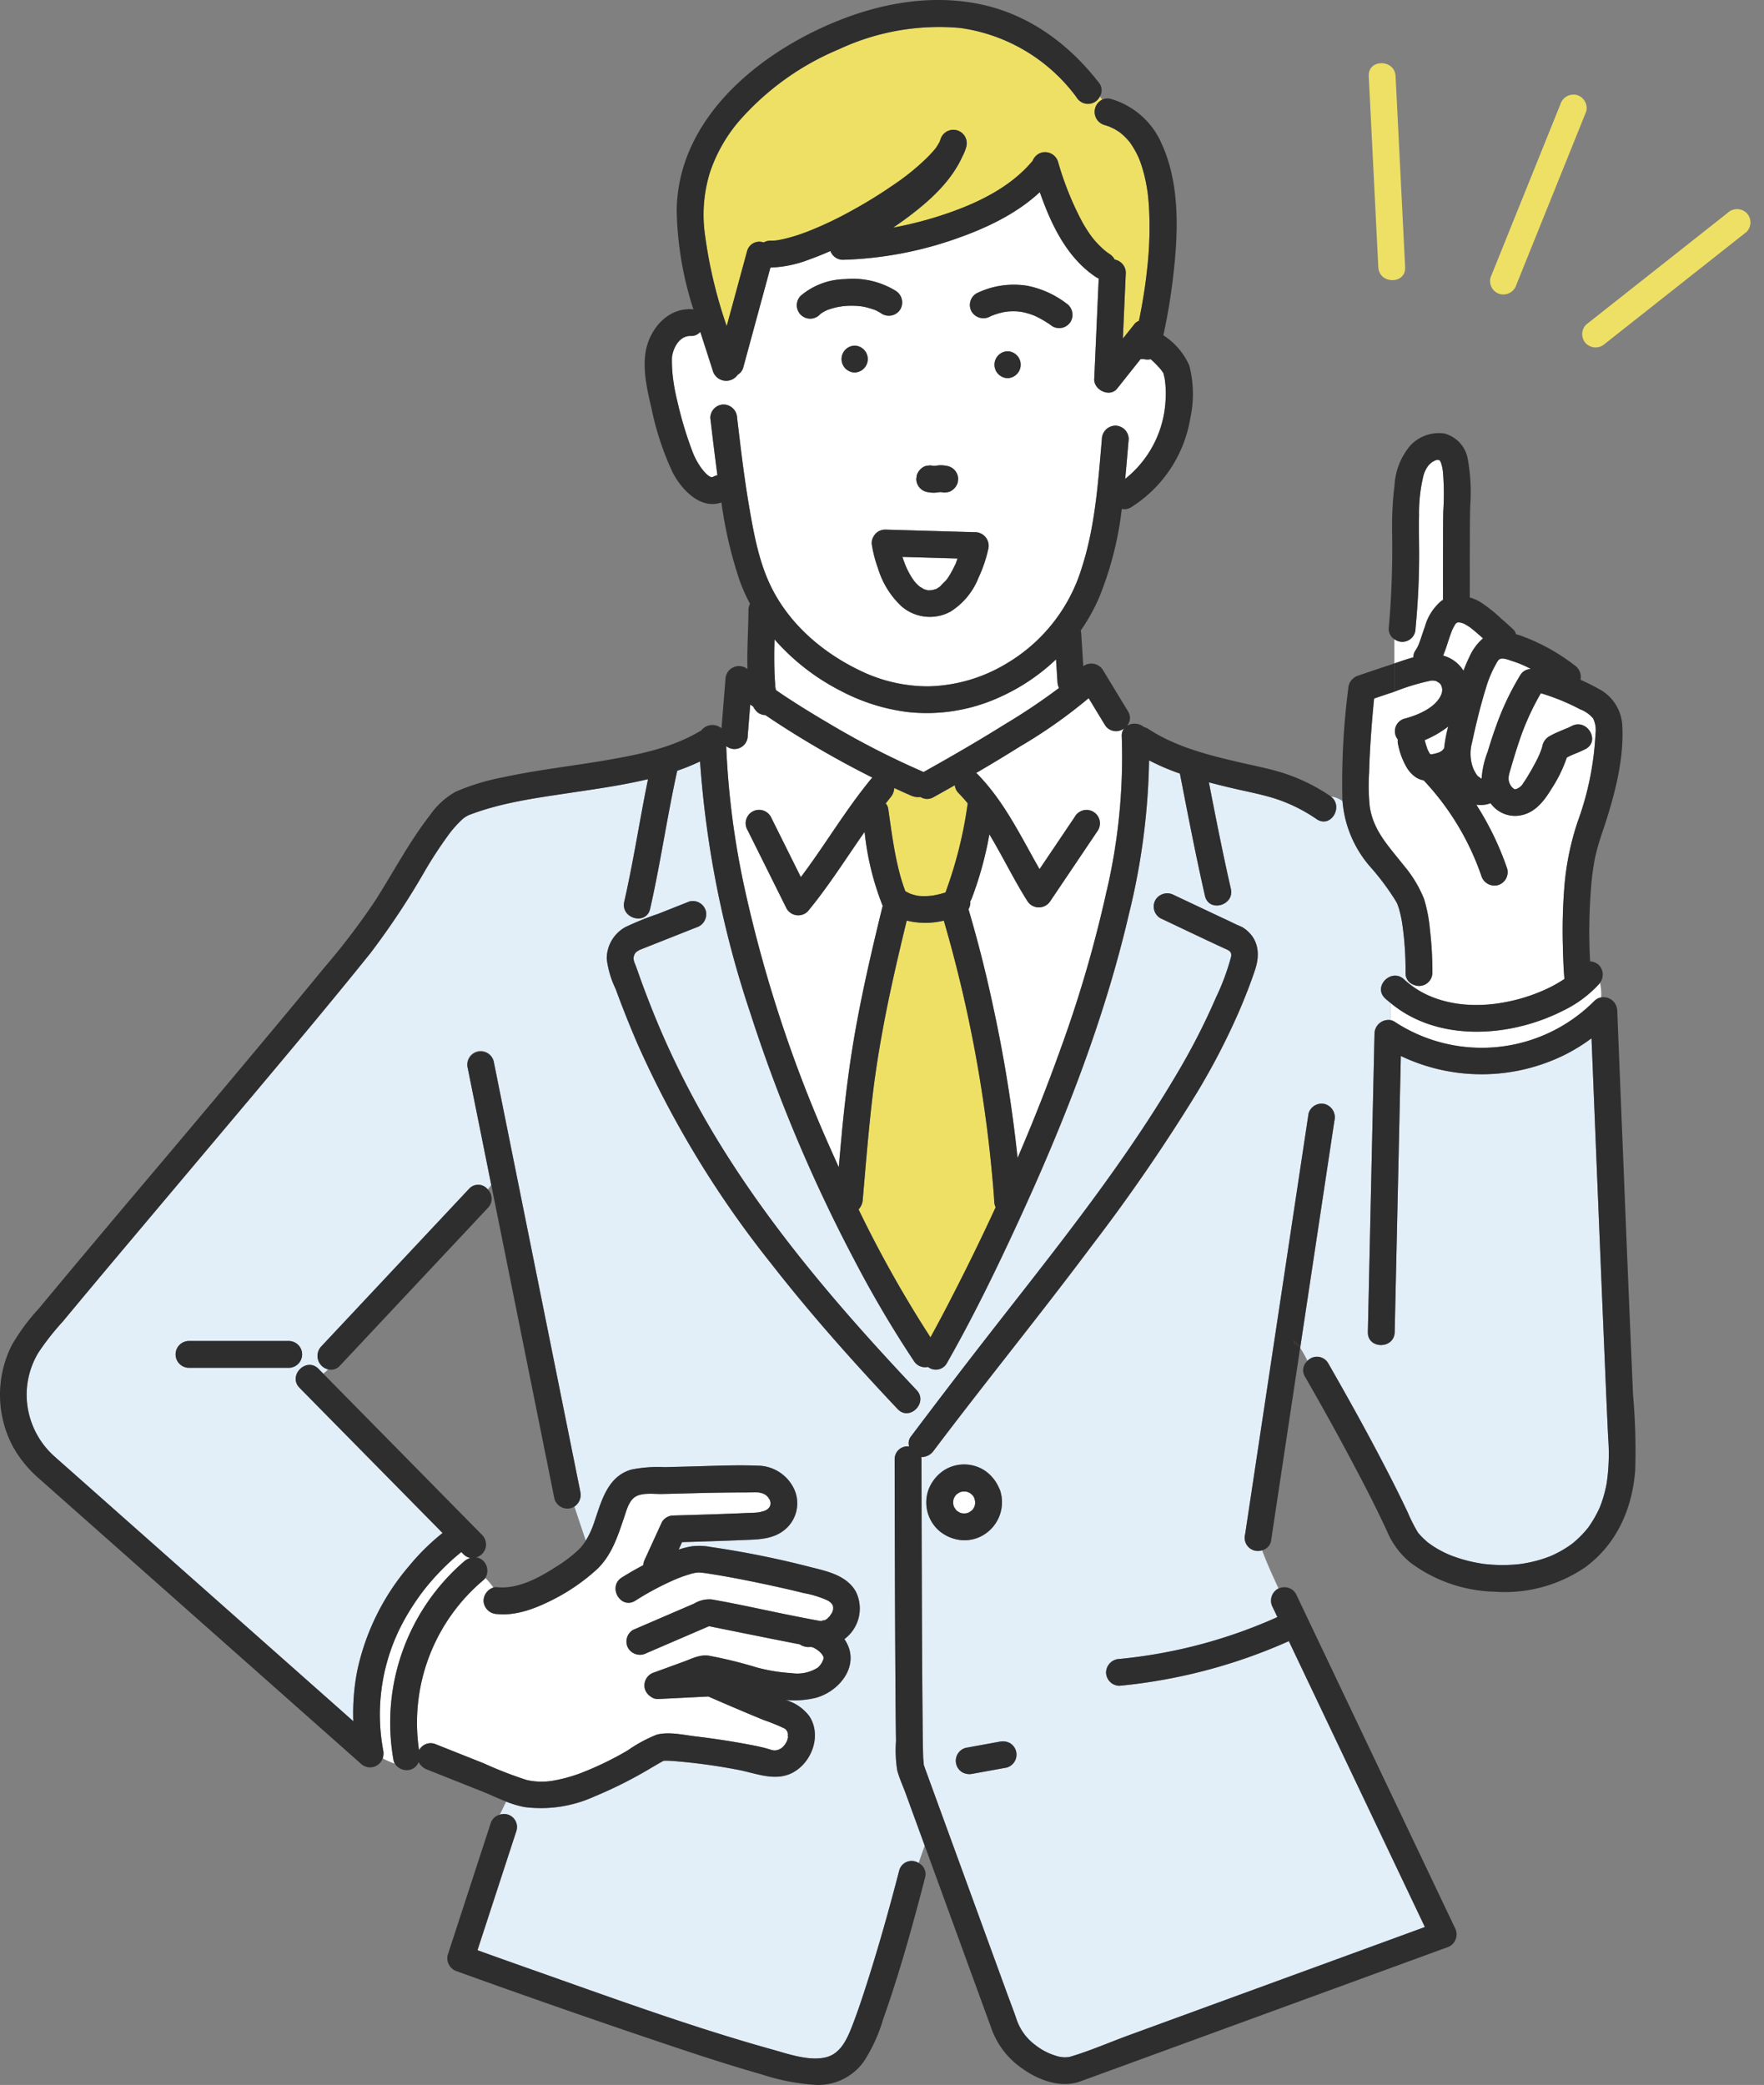 <svg id="グループ_7102" data-name="グループ 7102" xmlns="http://www.w3.org/2000/svg" xmlns:xlink="http://www.w3.org/1999/xlink" width="247.643" height="292.705" viewBox="0 0 247.643 292.705">
  <rect x="0" y="0" width="247.643" height="292.705" fill="#808080" stroke="none"/>
  <defs>
    <clipPath id="clip-path">
      <rect id="長方形_5151" data-name="長方形 5151" width="247.643" height="292.705" fill="#f2f2f2"/>
    </clipPath>
  </defs>
  <g id="グループ_7101" data-name="グループ 7101" clip-path="url(#clip-path)">
    <path id="パス_10590" data-name="パス 10590" d="M86.05,23.567,88,26.033a1.9,1.9,0,0,0,2.664,0,1.93,1.93,0,0,0,0-2.663L76.928,5.977q-.975-1.233-1.948-2.467a1.894,1.894,0,0,0-2.663,0,1.93,1.93,0,0,0,0,2.663L86.05,23.567" transform="translate(248.702 -42.422) rotate(90)" fill="#eee064"/>
    <path id="パス_10591" data-name="パス 10591" d="M49.674,40.214,70.965,48.8l3.015,1.215A1.9,1.9,0,0,0,76.3,48.7a1.929,1.929,0,0,0-1.315-2.317L53.689,37.8l-3.014-1.215A1.9,1.9,0,0,0,48.358,37.9a1.93,1.93,0,0,0,1.316,2.317" transform="translate(259.267 -35.017) rotate(90)" fill="#eee064"/>
    <path id="パス_10592" data-name="パス 10592" d="M43.678,78.855l23.517-1.176,3.314-.166c2.413-.121,2.427-3.888,0-3.767L46.992,74.923l-3.314.166c-2.413.121-2.427,3.888,0,3.767" transform="translate(271.01 -32.992) rotate(90)" fill="#eee064"/>
    <path id="パス_10593" data-name="パス 10593" d="M290.7,314.2c.079.1.187.227,0,0" transform="translate(-91.619 -99.025)" fill="#33c8c8"/>
    <path id="パス_10594" data-name="パス 10594" d="M304.077,320.588c.129.018.315.038,0,0" transform="translate(-95.835 -101.038)" fill="#33c8c8"/>
    <path id="パス_10595" data-name="パス 10595" d="M194.85,225.538a189.894,189.894,0,0,0-6.878-36.808,11.019,11.019,0,0,1-5.21-.006c-.824,3.39-1.624,6.786-2.35,10.2-.987,4.64-1.85,9.521-2.391,13.99-.6,4.994-1,10.013-1.436,15.024a2.2,2.2,0,0,1-.581,1.337A166.055,166.055,0,0,0,186.1,247.229q1.375-2.509,2.688-5.051,3.384-6.543,6.463-13.207a1.97,1.97,0,0,1-.194-.762c-.05-.892-.125-1.783-.2-2.672" transform="translate(-55.47 -59.479)" fill="#eee064"/>
    <path id="パス_10596" data-name="パス 10596" d="M292.467,152.188a5.011,5.011,0,0,0,.363.638c.111,0,.223,0,.334-.009a5.68,5.68,0,0,0,.917-.252,4.058,4.058,0,0,0,.38-.214c.042-.038.084-.075.123-.116a1.845,1.845,0,0,1,.2-.235,20.3,20.3,0,0,1,.571-3.061,14.171,14.171,0,0,1-3.3,1.905,12.961,12.961,0,0,0,.414,1.344" transform="translate(-92.045 -46.94)" fill="#fff"/>
    <path id="パス_10597" data-name="パス 10597" d="M187.5,119.22l-.124-.147a1.153,1.153,0,0,0,.124.147" transform="translate(-59.054 -37.528)" fill="#33c8c8"/>
    <path id="パス_10598" data-name="パス 10598" d="M185.248,114.9c.055.15.114.3.173.447-.021-.061.135.318.183.419a12.015,12.015,0,0,0,.609,1.138c.128.21.267.411.406.614h0c.088.1.126.148.129.155.023.026.044.053.066.078.132.148.27.29.415.426.057.052.123.1.175.157l0,0c.19.112.394.225.575.348l.035.025c.058.017.116.031.16.045.094.028.19.046.284.074a.421.421,0,0,1,.091.038c.155.008.349-.014.442-.014.039,0,.077-.005.116-.008.072-.016.147-.029.216-.047.112-.029.223-.077.336-.1a.321.321,0,0,1,.053-.006c.118-.062.24-.15.331-.207s.161-.108.242-.162c.273-.312.6-.62.892-.92.062-.093.131-.184.194-.276q.172-.256.328-.52c.227-.383.432-.778.62-1.181.071-.151.405-.664.092-.19a2.8,2.8,0,0,0,.206-.519c.04-.1.073-.214.111-.321L185,114.173q.12.368.252.73" transform="translate(-58.304 -35.983)" fill="#fff"/>
    <path id="パス_10599" data-name="パス 10599" d="M217.663,146.855l-2.268-3.736a70.376,70.376,0,0,1-9.639,6.787q-3.045,1.913-6.155,3.718a2.038,2.038,0,0,1,.205.172c3.77,3.859,6.059,8.7,8.7,13.327l4.945-7.34a1.883,1.883,0,1,1,3.252,1.9l-6.668,9.9a1.909,1.909,0,0,1-3.252,0c-1.905-3.016-3.47-6.281-5.32-9.346a49.833,49.833,0,0,1-2.476,9,2.692,2.692,0,0,1-.21.414,1.658,1.658,0,0,1-.249,1.089q1.983,6.683,3.428,13.509a198.179,198.179,0,0,1,3.467,21.415c2.141-4.982,4.146-10.02,5.979-15.134a175.06,175.06,0,0,0,6.557-22.493,82.769,82.769,0,0,0,2.084-21.528,1.7,1.7,0,0,1,.329-1.151,1.834,1.834,0,0,1-2.711-.507" transform="translate(-62.57 -45.106)" fill="#fff"/>
    <path id="パス_10600" data-name="パス 10600" d="M168.151,64.347c0,.006.04-.021.079-.055a.559.559,0,0,0-.079.055" transform="translate(-52.995 -20.263)" fill="#33c8c8"/>
    <path id="パス_10601" data-name="パス 10601" d="M164.953,106.926a21.793,21.793,0,0,0,8.8,1.841,22.163,22.163,0,0,0,11.019-3.237,23.579,23.579,0,0,0,10.5-13.379c1.892-5.849,2.3-12.01,2.828-18.1a1.922,1.922,0,0,1,1.883-1.883,1.9,1.9,0,0,1,1.883,1.883c-.16,1.853-.311,3.721-.493,5.589a15.035,15.035,0,0,0,5.659-10.886,13.789,13.789,0,0,0-.143-3.355,4.213,4.213,0,0,1-.129-.549c-.016-.027-.028-.058-.045-.084-.087-.131-.175-.26-.266-.388-.051-.061-.157-.194-.188-.229-.287-.317-.575-.631-.885-.927-.138-.131-.282-.257-.426-.383a2.065,2.065,0,0,1-1.013-.028,2.181,2.181,0,0,1-.4.013l-3.294,4.141c-1.029,1.293-3.283.2-3.215-1.331q.042-.94.084-1.88l.544-12.253a1.517,1.517,0,0,1-.359-.173c-4.1-2.72-6.3-7.35-7.913-11.947-3.318,3.1-7.667,5.122-11.889,6.585a52.223,52.223,0,0,1-15.768,2.913,1.863,1.863,0,0,1-1.734-1.229c-.963.421-1.936.818-2.924,1.169a16.558,16.558,0,0,1-5.492,1.151h-.007l-.173.635-3.622,13.335a1.733,1.733,0,0,1-.8,1.083,1.96,1.96,0,0,1-3.467-.468c-.574-1.831-1.187-3.682-1.783-5.549a1.7,1.7,0,0,1-1.367.57c-1.326-.022-2.188,1.186-2.52,2.491,0,0-.071.386-.081.381-.019.216-.018.436-.018.651,0,.645.038,1.291.1,1.933a26.609,26.609,0,0,0,.653,3.665,52.659,52.659,0,0,0,2.112,7.056,9.772,9.772,0,0,0,1.37,2.514c.244.306,1.088,1.361,1.548,1.088a1.944,1.944,0,0,1,.605-.229c-.364-2.678-.683-5.362-1-8.046a1.9,1.9,0,0,1,1.883-1.883,1.942,1.942,0,0,1,1.883,1.883c.488,4.085.957,8.173,1.652,12.23.64,3.738,1.337,7.7,2.965,11.152,2.688,5.709,7.756,9.919,13.443,12.46m-1.559-42.219a1.884,1.884,0,0,1,0-3.767,1.884,1.884,0,0,1,0,3.767m18.758,24.809a19.327,19.327,0,0,1-1.371,4.026,9.9,9.9,0,0,1-3.925,4.742,6.069,6.069,0,0,1-6.917-.779,12.043,12.043,0,0,1-3.255-5.279,17.638,17.638,0,0,1-.826-3.077c0-.015,0-.03,0-.045a1.809,1.809,0,0,1-.063-.455,1.85,1.85,0,0,1,.259-.917l.012-.02a1.926,1.926,0,0,1,.11-.169,1.691,1.691,0,0,1,.449-.448l.034-.022a1.779,1.779,0,0,1,.23-.129,1.8,1.8,0,0,1,.228-.088c.021-.007.039-.018.061-.024l.029,0a1.679,1.679,0,0,1,.306-.049l.029,0c.046,0,.09-.013.138-.012l1.593.046,11.07.321a1.911,1.911,0,0,1,1.815,2.384M184.861,65.5a1.884,1.884,0,0,1,0-3.767,1.884,1.884,0,0,1,0,3.767M180.5,53.6a11.889,11.889,0,0,1,7.083-1.073,13.243,13.243,0,0,1,5.476,2.444,1.935,1.935,0,0,1,.676,2.576,1.891,1.891,0,0,1-2.577.676,14.808,14.808,0,0,0-2.241-1.356q-.146-.071-.293-.136h0c-.152-.059-.3-.116-.457-.17a9.647,9.647,0,0,0-1.258-.342c-.067-.014-.491-.065-.46-.068-.173-.015-.347-.031-.521-.036a9.561,9.561,0,0,0-1.085.037c.036,0-.434.065-.5.077q-.364.075-.721.178t-.734.241q-.188.069-.373.145.209-.08-.115.06a1.936,1.936,0,0,1-2.576-.676A1.892,1.892,0,0,1,180.5,53.6m-8.386,25.542a2.1,2.1,0,0,1,.866-1.126,1.4,1.4,0,0,1,.7-.223,1.419,1.419,0,0,1,.7.025,2.558,2.558,0,0,0,.369-.009,6.145,6.145,0,0,1,.613-.07,4.507,4.507,0,0,1,1.18.133,1.885,1.885,0,0,1,1.383,1.816c-.023.167-.045.334-.067.5a1.934,1.934,0,0,1-2.267,1.324,2.556,2.556,0,0,0-.369.008,5.984,5.984,0,0,1-.614.07,4.447,4.447,0,0,1-1.179-.133,1.891,1.891,0,0,1-1.126-.865,1.87,1.87,0,0,1-.257-.951q.033-.251.067-.5M155.821,53.934a9.886,9.886,0,0,1,6.242-2.335,11.491,11.491,0,0,1,7.084,1.637,1.927,1.927,0,0,1,.676,2.577,1.9,1.9,0,0,1-2.577.675,7.41,7.41,0,0,0-.681-.405c-.108-.056-.218-.106-.326-.16l-.012-.006-.011,0a13.929,13.929,0,0,0-1.429-.416c-.171-.036-.342-.063-.514-.09-.017,0-.445-.045-.557-.051a12.221,12.221,0,0,0-1.5,0c-.246.015-.49.043-.734.068.5-.049-.216.042-.351.069a10.049,10.049,0,0,0-1.314.351c-.095.032-.188.073-.283.1-.168.081-.336.16-.5.253-.017.01-.242.149-.371.234-.058.055-.118.108-.175.164a1.883,1.883,0,0,1-2.663-2.663" transform="translate(-43.411 -12.413)" fill="#fff"/>
    <path id="パス_10602" data-name="パス 10602" d="M187.312,119l.044.051-.007-.008-.037-.043" transform="translate(-59.034 -37.504)" fill="#33c8c8"/>
    <path id="パス_10603" data-name="パス 10603" d="M298.694,134.384a20.4,20.4,0,0,1,.841-1.97,7.42,7.42,0,0,1,1.9-2.586c-.194-.169-.381-.344-.577-.511-.258-.222-.516-.442-.778-.659-.121-.1-.241-.2-.363-.294l-.021-.017h0a9.351,9.351,0,0,0-.938-.579l-.031-.014q-.152-.055-.307-.1c-.084-.023-.17-.042-.255-.06l-.053,0c-.071,0-.142,0-.213,0l-.076.017-.042.014c-.027.015-.052.032-.078.047-.036.036-.073.071-.108.109-.006,0-.008,0-.012.008l-.031.049a7.432,7.432,0,0,0-.464.861l0,.01c-.02.049-.04.1-.06.149-.066.17-.128.34-.188.512-.334.938-.605,1.948-1.01,2.881a4.848,4.848,0,0,1,2.864,2.133" transform="translate(-93.236 -40.212)" fill="#fff"/>
    <path id="パス_10604" data-name="パス 10604" d="M301.718,150.095a4.677,4.677,0,0,0,.66,1.3c.215.281.646.384.471.527.055-.045.114-.081.171-.121a12.668,12.668,0,0,1,.844-3.713c.377-1.25.777-2.493,1.226-3.719a38.108,38.108,0,0,1,3.337-7.011,1.759,1.759,0,0,1,1.517-.883,16.043,16.043,0,0,0-2.716-1.142c-.408-.125-1.2-.457-1.639-.262-.283.126-.492.6-.635.846a15.921,15.921,0,0,0-1.34,3.248c-.777,2.5-1.4,5.1-1.954,7.665a5.9,5.9,0,0,0,.058,3.267" transform="translate(-95.009 -42.55)" fill="#fff"/>
    <path id="パス_10605" data-name="パス 10605" d="M182.948,170.88c.214,1.083.462,2.161.774,3.219.154.523.323,1.042.514,1.552.008.023.047.118.087.221a1.542,1.542,0,0,1,.142.062c.151.086.3.161.458.241.052.02.1.04.158.058a6.566,6.566,0,0,0,.869.235l.188.034c.155.013.311.028.467.034a8.911,8.911,0,0,0,.917-.01c.176-.01.351-.029.527-.046h0l.024,0c.353-.066.7-.13,1.052-.217.284-.07.562-.153.84-.24a1.329,1.329,0,0,1,.038-.154,59.387,59.387,0,0,0,3.064-12.353c-.407-.489-.829-.968-1.278-1.427a1.788,1.788,0,0,1-.531-1.115q-1.486.844-2.981,1.675a1.749,1.749,0,0,1-1.844-.021,2.454,2.454,0,0,1-1.294-.186c-.8-.34-1.593-.709-2.385-1.072a2.24,2.24,0,0,1-.529,1.32c-.231.279-.449.568-.674.852a1.356,1.356,0,0,1,.357.723c.315,2.211.6,4.426,1.038,6.618" transform="translate(-57.22 -50.732)" fill="#eee064"/>
    <path id="パス_10606" data-name="パス 10606" d="M136.23,360.875c.208-.06.132-.045,0,0" transform="translate(-42.935 -113.723)" fill="#33c8c8"/>
    <path id="パス_10607" data-name="パス 10607" d="M191.085,143a86.527,86.527,0,0,0,7.606-5.1,2.182,2.182,0,0,1-.214-.794q-.027-.43-.054-.862l-.15-2.361a28.142,28.142,0,0,1-7.94,5.32,24.641,24.641,0,0,1-12.9,2.071,27.325,27.325,0,0,1-9.3-2.926,31.281,31.281,0,0,1-9.378-7.267c-.02.686-.036,1.373-.038,2.06,0,1.353.012,2.709.118,4.058.008.1,0,.4.018.623.012-.014.034.018.055.141l.041.23c2.362,1.628,4.856,3.159,7.3,4.6a116.438,116.438,0,0,0,13.427,6.9c3.849-2.147,7.667-4.354,11.4-6.693" transform="translate(-50.023 -41.313)" fill="#fff"/>
    <path id="パス_10608" data-name="パス 10608" d="M163.521,206.84c.375.851.759,1.7,1.144,2.547q.2-2.293.416-4.585c.443-4.675,1-9.338,1.808-13.966,1.051-6.046,2.45-12.028,3.908-17.988.012-.048.032-.086.046-.131a39.114,39.114,0,0,1-2.547-10.405c-2.622,3.75-5.06,7.637-7.981,11.169a1.893,1.893,0,0,1-2.958-.381l-5.475-11a1.884,1.884,0,1,1,3.253-1.9l4.212,8.465c3.415-4.534,6.292-9.466,9.918-13.849a1.357,1.357,0,0,1,.13-.121c-2.858-1.426-5.662-2.965-8.407-4.59-2.244-1.329-4.462-2.719-6.624-4.19a1.745,1.745,0,0,1-1.251-.536,3.038,3.038,0,0,1-.462-.659c-.136-.1-.275-.188-.41-.286q-.176,2.182-.351,4.363a1.861,1.861,0,0,1-3.023,1.476,115.648,115.648,0,0,0,2.559,19.855,189.2,189.2,0,0,0,12.095,36.717" transform="translate(-46.918 -45.519)" fill="#fff"/>
    <path id="パス_10609" data-name="パス 10609" d="M97.663,319.28l-.018-.025-.035.014c.018,0,.036.008.053.012" transform="translate(-30.763 -100.618)" fill="#33c8c8"/>
    <path id="パス_10610" data-name="パス 10610" d="M143.893,322.317c0-.1,0-.2,0-.305,0-.5,0,.279-.011-.031a.9.9,0,0,0-.056-.2,1.026,1.026,0,0,0-.094-.156c-.036-.046-.056-.074-.072-.1s-.036-.033-.066-.064c-.013-.012-.092-.089-.116-.118a3.581,3.581,0,0,0-.379-.243,13.874,13.874,0,0,0-3.331-1.026c-1.442-.363-2.892-.694-4.345-1.009-2.8-.609-5.62-1.179-8.453-1.637-.287-.047-.575-.09-.862-.134l-.179-.029-.1-.011c-.274-.029-.547-.065-.822-.074a4.732,4.732,0,0,0-1.287.26,17.275,17.275,0,0,0-1.959.7,40.067,40.067,0,0,0-5.637,3c-2.058,1.3-3.946-1.962-1.9-3.252.973-.614,1.976-1.19,3-1.726a2.417,2.417,0,0,1,.208-.767l2.414-5.268a1.866,1.866,0,0,1,1.626-.933c3.4-.1,6.81-.2,10.213-.349.583-.026,1.183-.023,1.762-.1.15-.021.365-.079.61-.143.072-.018.144-.044.215-.071l.146-.067c.081-.038.155-.09.231-.136l.04-.022c.071-.066.194-.208.229-.239.055-.106.111-.225.123-.235.015-.058.03-.118.043-.165,0-.1.01-.271.01-.327v-.01a.832.832,0,0,1-.041-.134.544.544,0,0,1-.024-.145c-.014-.021-.034-.05-.06-.093-.046-.076-.155-.242-.174-.284-.092-.1-.186-.2-.286-.3l-.012-.013c-.062-.041-.124-.084-.19-.121-.024-.014-.184-.092-.254-.131l-.069-.025c-.088-.027-.572-.136-.458-.12-.359-.049-1.335-.01-1.926-.009q-2.194,0-4.388.042c-2.46.043-4.92.123-7.38.175-1.13.024-2.769-.237-3.76.42-.9.594-1.233,2.017-1.558,2.969-.906,2.657-1.759,5.331-3.895,7.283a27.814,27.814,0,0,1-6.346,4.3c-2.3,1.144-4.96,2.154-7.579,1.878a1.926,1.926,0,0,1-1.883-1.883,2,2,0,0,1,1.379-1.831,9.353,9.353,0,0,0-1.127-1.353,1.42,1.42,0,0,1-.264.3,26.15,26.15,0,0,0-9.049,23.9,1.847,1.847,0,0,1,2.147-.927l6.94,2.759a55.639,55.639,0,0,0,6.053,2.347,9.547,9.547,0,0,0,3.437.127,21.284,21.284,0,0,0,4.252-1.153,45.191,45.191,0,0,0,6.449-3.13,19.958,19.958,0,0,1,4.079-2.211c1.626-.453,3.686.019,5.314.216,2.559.31,5.114.685,7.647,1.168.881.168,1.768.34,2.629.59.227.066.449.148.679.2.029.007.125.017.171.022a1.576,1.576,0,0,0,.273,0,1.731,1.731,0,0,0,.779-.3c.036-.021.047-.025.05-.023l.048-.045c.086-.077.166-.156.247-.238-.007.007.128-.16.19-.23.036-.054.077-.12.087-.138.052-.1.112-.2.165-.3l.013-.023a4.157,4.157,0,0,0,.164-.605c-.04.092-.049-.459-.007-.388a2.5,2.5,0,0,1-.081-.3c-.06-.1-.14-.225-.163-.266a1.255,1.255,0,0,0-.173-.165l-.1-.059a25.3,25.3,0,0,0-2.827-1.151c-1.315-.534-2.623-1.085-3.929-1.64s-2.614-1.121-3.917-1.691l-6.95.348a1.666,1.666,0,0,1-1.211-.385,1.862,1.862,0,0,1,.566-3.346l4.112-1.5c1.177-.429,2.285-1.035,3.552-.847a61.931,61.931,0,0,1,6.7,1.644,23.978,23.978,0,0,0,4.884.8,5.392,5.392,0,0,0,3.684-.753,2.594,2.594,0,0,0,.826-1.249.8.8,0,0,0,.023-.179c0-.023-.012-.065-.018-.1-.04-.052-.19-.338-.182-.328a3.449,3.449,0,0,0-1.042-.865,1.311,1.311,0,0,0-.453-.185c-.009,0-.252,0-.014-.046a2.127,2.127,0,0,1-1.638-.333q-2.011-.386-4.019-.79-4.365-.87-8.724-1.759L117.7,328.5a1.932,1.932,0,0,1-2.576-.676,1.9,1.9,0,0,1,.675-2.576l5.364-2.311,3.236-1.394a4.108,4.108,0,0,1,2.405-.583c3.965.69,7.9,1.6,11.849,2.381.935.184,1.872.368,2.809.542.265.049.529.1.8.142.106.017.036,0-.057-.023-.015,0-.035,0-.047,0-.294-.072-.1-.032.047,0a2.06,2.06,0,0,0,.251-.008c-.584.028.542-.216.062-.01a3.2,3.2,0,0,0,.573-.329c-.045.017.2-.208.332-.337-.043.026.257-.379.309-.47l.026-.046c.044-.125.081-.25.118-.377.01-.034.017-.051.024-.069s0-.019,0-.037" transform="translate(-26.924 -96.423)" fill="#fff"/>
    <path id="パス_10611" data-name="パス 10611" d="M227.49,251.066c-.166-3.421-.309-6.845-.455-10.268q-.675-15.844-1.311-31.69-.289-7.1-.574-14.206a25.52,25.52,0,0,1-3.8,2.339,26.323,26.323,0,0,1-22.971.143q-.022,1-.045,2-.253,11.271-.5,22.541l-.318,14.221c-.054,2.424-3.821,2.425-3.767,0q.059-2.585.116-5.17.253-11.271.5-22.541l.318-14.221a1.957,1.957,0,0,1,2.235-1.868c.014-.79.022-1.587.023-2.408-.258-.214-.521-.418-.768-.652-1.768-1.667.9-4.325,2.664-2.663a11.7,11.7,0,0,0,1.192.977c.042-.076.081-.151.121-.227a1.7,1.7,0,0,1-1.105-1.668,45.119,45.119,0,0,0-.46-6.861,16.747,16.747,0,0,0-.475-2.172c-.035-.114-.152-.448-.19-.564-.038-.078-.1-.217-.1-.219-.077-.138-.157-.275-.238-.411a35.652,35.652,0,0,0-3.307-4.446,15.96,15.96,0,0,1-4.081-9.432,3.258,3.258,0,0,0-1.633-.644c1.847,1.387,0,4.52-1.986,3.182a22.48,22.48,0,0,0-6.1-2.973c-1.951-.59-3.96-.956-5.942-1.427-1.023-.243-2.059-.5-3.093-.773.972,4.992,1.952,9.986,3.084,14.942.54,2.363-3.092,3.363-3.632,1-1.3-5.694-2.4-11.438-3.519-17.171a31.883,31.883,0,0,1-4.329-1.855,96.452,96.452,0,0,1-2.838,21.613c-3.452,14.838-9.085,29.161-15.442,42.975-3.121,6.782-6.407,13.535-10.1,20.027a1.772,1.772,0,0,1-2.66.538,1.85,1.85,0,0,1-1.965-.812,155.663,155.663,0,0,1-8.43-14.309,216.5,216.5,0,0,1-14.558-34.6A142.3,142.3,0,0,1,100,156.031a29.663,29.663,0,0,1-3.2,1.3c-1.425,6.432-2.346,12.969-3.808,19.392-.539,2.366-4.169,1.359-3.632-1,1.3-5.7,2.167-11.486,3.341-17.211-3.687.886-7.469,1.4-11.211,1.964-4.568.686-9.253,1.326-13.6,2.952-.134.05-.269.1-.4.154s-.275.143-.407.225c-.1.06-.186.125-.277.192-.04.036-.157.132-.21.182a16.354,16.354,0,0,0-1.669,1.83,59.024,59.024,0,0,0-3.519,5.329,107.929,107.929,0,0,1-7.693,11.617c-5.39,6.706-10.921,13.3-16.45,19.888Q27.92,213.973,18.551,225.07q-4.028,4.793-8.032,9.608a36.248,36.248,0,0,0-3.441,4.39,11.529,11.529,0,0,0-1.617,6.116,11.656,11.656,0,0,0,3.968,8.473c.725.651,1.459,1.292,2.188,1.938l10.722,9.5L36.8,277.906l12.779,11.322,1.746,1.547a30.912,30.912,0,0,1,.525-6.97,33.235,33.235,0,0,1,7.276-14.8,31.38,31.38,0,0,1,4.725-4.661L51.567,251.878l-7.789-7.909c-1.7-1.73.96-4.393,2.663-2.663l.663.673c.226-.188.468-.377.69-.6a1.944,1.944,0,0,1-1-3.191l2.552-2.722,18.217-19.427a1.721,1.721,0,0,1,2.642.082c.16-.21.323-.42.486-.631q-1.65-8.2-3.3-16.395a1.884,1.884,0,1,1,3.632-1q.751,3.73,1.5,7.459l6.552,32.557q2.056,10.216,4.112,20.433a1.971,1.971,0,0,1-.827,2.094l1.6,4.79a11.634,11.634,0,0,0,1.111-2.367c1.047-2.976,1.844-6.642,5.314-7.611a18.81,18.81,0,0,1,4.627-.339c1.309-.029,2.618-.066,3.928-.1,3.04-.077,6.116-.227,9.155-.106a5.69,5.69,0,0,1,5.27,3.653,4.81,4.81,0,0,1-1.876,5.64c-1.611,1.092-3.628,1.07-5.5,1.149-2.835.12-5.672.208-8.509.291q-.24.526-.482,1.052a11.631,11.631,0,0,1,1.909-.47,8.762,8.762,0,0,1,2.589.1,132.538,132.538,0,0,1,14.074,2.839c2.33.586,5.012,1.158,6.3,3.421a5.348,5.348,0,0,1-1.306,6.434c-.1.09-.2.16-.3.24a4.93,4.93,0,0,1,.693,1.424c.915,3.139-1.853,6.053-4.69,6.811a12.879,12.879,0,0,1-4.256.31,6.357,6.357,0,0,1,3.326,2.262c1.752,2.65.41,6.423-2.258,7.9-2.5,1.382-5.3.082-7.89-.388a82.287,82.287,0,0,0-8.532-1.173c-.527-.042-1.059-.084-1.589-.075-.032,0-.108.01-.187.02-.025.011-.051.022-.074.034-.15.079-.3.162-.446.246-.39.219-.775.447-1.161.672a61.078,61.078,0,0,1-8.068,4.069,18.114,18.114,0,0,1-9.762,1.466,13.9,13.9,0,0,1-2.6-.774c-.29.626-.592,1.239-.9,1.85a1.823,1.823,0,0,1,2.361,2.234l-.741,2.273-4.736,14.514q3.892,1.4,7.791,2.774c11.106,3.918,22.235,8,33.584,11.161,2.319.646,5.249,1.687,7.609,1.079,2.01-.517,2.924-2.587,3.613-4.359.665-1.709,1.253-3.45,1.818-5.194,1.777-5.488,3.345-11.052,4.79-16.636a1.8,1.8,0,0,1,2.725-1.071c.268-.8.55-1.6.857-2.437q-1.339-3.67-2.678-7.341c-.387-1.061-.894-2.14-1.179-3.234a17.947,17.947,0,0,1-.172-4.095c-.04-2.7-.06-5.408-.079-8.113q-.07-10.259-.088-20.519-.013-5.462-.021-10.924a1.79,1.79,0,0,1,2.031-1.807,1.545,1.545,0,0,1,.209-1.341q4.5-5.964,9.06-11.878c9.8-12.665,20.057-25.1,28.217-38.924a94.172,94.172,0,0,0,5.622-10.954,32.54,32.54,0,0,0,2.078-5.607c.171-.794-.3-.933-.961-1.237-3-1.383-5.974-2.817-8.961-4.226a1.9,1.9,0,0,1-.675-2.576,1.936,1.936,0,0,1,2.576-.676l5,2.358,3.113,1.468c.279.132.559.265.839.4,0-.009.55.228.672.3a4.327,4.327,0,0,1,.692.507c1.655,1.461,1.736,3.506,1.081,5.473-.665,1.994-1.437,3.946-2.268,5.877a97.336,97.336,0,0,1-5.9,11.385,251.937,251.937,0,0,1-14.688,21.381c-7.284,9.751-14.923,19.13-22.241,28.836a2.113,2.113,0,0,1-1.759.923,2.026,2.026,0,0,1,.033.324c0,.261,0,.523,0,.783q.01,7.337.034,14.673c.021,6.633.045,13.267.105,19.9.02,2.138.035,4.277.09,6.414.008.31.1.749.077,1.1.071.154.118.33.176.487l5.164,14.159q3.188,8.739,6.374,17.477c.447,1.225.933,2.443,1.342,3.681a7.461,7.461,0,0,0,2.567,3.508,8.787,8.787,0,0,0,2.956,1.549,3.886,3.886,0,0,0,1.9.154c2.824-.821,5.588-2.043,8.348-3.052l17.807-6.509,17.787-6.5,5.94-2.172-1.805-3.794L187.976,290.7l-5.318-11.172a76.132,76.132,0,0,1-23.776,6.268A1.9,1.9,0,0,1,157,283.912a1.935,1.935,0,0,1,1.883-1.883,70.577,70.577,0,0,0,22.169-5.879l-.651-1.369a1.924,1.924,0,0,1,.676-2.576c.042-.025.092-.04.137-.062-.815-1.767-1.627-3.535-2.311-5.368a1.857,1.857,0,0,1-2.372-2.28l1.089-7.224q2.4-15.91,4.795-31.819l3.014-20a1.9,1.9,0,0,1,2.317-1.315,1.944,1.944,0,0,1,1.315,2.316q-.544,3.613-1.088,7.224-1.836,12.18-3.671,24.361c.188.015.389.016.592.016-.2,0-.4,0-.592-.016-.017.111-.034.222-.051.332a14.607,14.607,0,0,1,1.018,1.806,1.825,1.825,0,0,1,2.914.338q.267.463.531.928c2.926,5.124,5.776,10.3,8.449,15.557.762,1.5,1.508,3.007,2.22,4.532a22.568,22.568,0,0,0,1.378,2.713c.01.015.024.035.04.055.047.058.092.117.142.173.114.125.225.254.343.377.257.268.533.512.813.756.088.077.54.41.092.081.066.049.13.1.2.146.173.116.34.239.514.353.359.234.729.451,1.107.653q.322.172.65.328c.065.031.331.151.447.2l.417.168q.327.124.656.236a20.959,20.959,0,0,0,2.926.764c.266.049.535.09.8.134l.049.008c.112.014.225.028.338.039.475.045.948.087,1.424.108a21.634,21.634,0,0,0,3.188-.095c.116-.012.231-.026.347-.04l.136-.02c.226-.038.452-.073.677-.116.5-.1.994-.209,1.484-.344q.806-.223,1.589-.519l.284-.11.053-.021.057-.027c.231-.1.46-.211.687-.325.453-.228.9-.477,1.323-.749.215-.136.426-.277.633-.425.107-.075.212-.153.316-.231l.036-.03a15.167,15.167,0,0,0,1.257-1.153q.274-.284.531-.582c.094-.108.438-.538.355-.429a16.617,16.617,0,0,0,1.587-2.735c.029-.069.107-.254.123-.3.064-.169.127-.338.187-.507q.153-.436.281-.879c.171-.588.312-1.184.424-1.785a28.738,28.738,0,0,0,.218-6.339m-185.2-9.91H28.212a1.884,1.884,0,0,1,0-3.767H42.293a1.884,1.884,0,0,1,0,3.767m85.445,5.8c-6.209-6.58-12.237-13.345-17.8-20.481a141.39,141.39,0,0,1-18.679-30.7q-1.666-3.858-3.113-7.807a13.468,13.468,0,0,1-1.247-4.206,5.08,5.08,0,0,1,2.589-4.458,42.791,42.791,0,0,1,4.638-1.875l4.367-1.73a1.9,1.9,0,0,1,2.317,1.316,1.94,1.94,0,0,1-1.316,2.316l-4.884,1.935-2.753,1.09-.377.15c.007.014-.344.206-.4.256a1.122,1.122,0,0,0-.358.568c-.169.538.086.946.31,1.552.216.588.418,1.183.632,1.773q.657,1.812,1.362,3.6c.931,2.37,1.839,4.494,2.932,6.84a125.494,125.494,0,0,0,7.873,14.325c7.576,11.914,16.9,22.625,26.571,32.871,1.664,1.763-1,4.43-2.663,2.663m4.312,11.37a5.655,5.655,0,0,1,2.079-2.7,5.2,5.2,0,0,1,3-.9,5.254,5.254,0,0,1,2.908.906,5.615,5.615,0,0,1,1.932,2.4,2.2,2.2,0,0,1,.157.345,5.366,5.366,0,0,1-2.358,6.26,5.212,5.212,0,0,1-3.043.711,5.627,5.627,0,0,1-3.157-1.312,5.292,5.292,0,0,1-1.517-5.714m12.116,38.094a1.9,1.9,0,0,1-1.125.866l-4.754.864a2.118,2.118,0,0,1-1.451-.19,1.883,1.883,0,0,1,.45-3.442l4.754-.865a2.123,2.123,0,0,1,1.451.19,1.884,1.884,0,0,1,.675,2.577" transform="translate(-1.721 -49.128)" fill="#e2eef8"/>
    <path id="パス_10612" data-name="パス 10612" d="M309.41,205.312c-7.428,3.822-17.635,4.573-24.355-1.01,0,.82-.01,1.618-.023,2.408a1.694,1.694,0,0,1,.6.242,22.285,22.285,0,0,0,28.025-2.929,1.841,1.841,0,0,1,.959-.5,7.673,7.673,0,0,0-.162-2.057,2.31,2.31,0,0,1-.139.189,16.57,16.57,0,0,1-4.9,3.658" transform="translate(-89.832 -63.495)" fill="#fff"/>
    <path id="パス_10613" data-name="パス 10613" d="M199.162,16.045a1.946,1.946,0,0,1-2.577-.676,24.456,24.456,0,0,0-16.337-9.72,33.179,33.179,0,0,0-17,2.986,38.087,38.087,0,0,0-14.131,10.205,21.764,21.764,0,0,0-3.975,7.047,20.112,20.112,0,0,0-.763,8.424,65.87,65.87,0,0,0,3.1,13.207l2.854-10.507a1.778,1.778,0,0,1,2.339-1.239,1.813,1.813,0,0,1,.954-.253c.207,0,.413-.005.619-.021.093-.007.186-.017.279-.027.415-.071.827-.149,1.236-.25a26.091,26.091,0,0,0,3.079-.985,50.768,50.768,0,0,0,5.967-2.813,66.242,66.242,0,0,0,6.059-3.719,33.161,33.161,0,0,0,4.6-3.7c.325-.316.64-.642.94-.982.114-.128.223-.26.333-.39l.024-.028c.033-.043.066-.086.1-.131.172-.253.322-.513.48-.772.055-.144.11-.286.158-.433a1.885,1.885,0,0,1,3.632,1,5.865,5.865,0,0,1-.513,1.326c-1.542,3.47-4.41,6.126-7.411,8.406-.768.583-1.556,1.14-2.353,1.684a52.61,52.61,0,0,0,7.433-1.944c4.436-1.51,8.971-3.694,12.051-7.33.023-.027.054-.046.079-.072a1.947,1.947,0,0,1,1.269-1.187A1.922,1.922,0,0,1,194,24.466a42.785,42.785,0,0,0,3.431,8.5c.307.543.636,1.075.991,1.588.054.077.3.414.336.466.152.192.308.383.47.567a12.68,12.68,0,0,0,1.075,1.087c.105.094.213.185.321.276l.15.118.131.1c.114.078.227.157.342.234a2.117,2.117,0,0,1,.7.773,1.892,1.892,0,0,1,1.559,1.848q-.042.94-.084,1.88-.163,3.683-.327,7.365l1.637-2.057a1.391,1.391,0,0,1,.617-.437c.025-.127.054-.253.079-.379q.337-1.679.605-3.37.073-.461.141-.923c.015-.1.081-.581.1-.7q.127-.968.23-1.939a51.622,51.622,0,0,0,.246-8.807q-.042-.625-.106-1.247-.028-.264-.059-.528c-.007-.054-.01-.084-.013-.113s-.007-.043-.012-.082c-.092-.625-.2-1.246-.34-1.862a19.532,19.532,0,0,0-.577-2.071c-.092-.271-.194-.54-.3-.806-.034-.077-.082-.19-.1-.217-.067-.139-.131-.279-.2-.418a12.818,12.818,0,0,0-.934-1.548l-.039-.058-.025-.03c-.094-.112-.188-.225-.285-.334-.195-.217-.4-.425-.614-.623-.112-.1-.229-.2-.346-.3-.061-.047-.153-.116-.183-.136-.248-.161-.493-.322-.754-.464-.1-.055-.6-.273-.617-.292-.26-.1-.523-.186-.79-.262a1.92,1.92,0,0,1-.254-3.55c-.108-.151-.219-.3-.333-.446a1.953,1.953,0,0,1-.712.781" transform="translate(-45.46 -1.725)" fill="#eee064"/>
    <path id="パス_10614" data-name="パス 10614" d="M288.77,121.068a6.392,6.392,0,0,0,.434-.77l.013-.025c.013-.031.026-.064.038-.1.064-.162.124-.327.182-.491.239-.67.448-1.349.692-2.017a7.228,7.228,0,0,1,2.341-3.631c.068-.049.142-.079.212-.123-.007-.066-.02-.127-.021-.2q-.007-3.592.006-7.185c.005-1.658,0-3.317.034-4.975a37.609,37.609,0,0,0-.036-5.507,5.8,5.8,0,0,0-.292-1.4c.006.015-.151-.3-.194-.364h-.008a.176.176,0,0,0,.01.029c.029.077,0,.136-.062-.032-.072.012-.356-.01-.278-.024a2.554,2.554,0,0,0-1.138.705,3.909,3.909,0,0,0-.8,1.592,22.18,22.18,0,0,0-.6,5.5c-.051,1.832.01,3.665.012,5.5,0,3.469-.178,6.925-.506,10.379a1.861,1.861,0,0,1-2.967,1.519v3.392c.881-.3,1.771-.61,2.672-.862a1.572,1.572,0,0,1,.255-.912" transform="translate(-90.088 -29.705)" fill="#fff"/>
    <path id="パス_10615" data-name="パス 10615" d="M312.094,144.835a4.287,4.287,0,0,0-1.8-1.277,30.674,30.674,0,0,0-5.542-2.27,36.193,36.193,0,0,0-3.061,6.792c-.412,1.22-.785,2.452-1.144,3.688-.292,1.008-.538,1.58-.066,2.415a1.789,1.789,0,0,0,.5.54c.149.1.342.021.609-.121a1.812,1.812,0,0,0,.447-.36c.028-.025.041-.036.06-.052s.019-.034.04-.066c.188-.283.381-.561.562-.848.482-.767.933-1.556,1.349-2.361a11.86,11.86,0,0,0,.844-1.944c.015-.043.023-.063.032-.089s.014-.063.027-.12a2.023,2.023,0,0,1,.9-1.376,10.96,10.96,0,0,1,1.413-.7q.619-.276,1.252-.523l.006,0,.042-.021c.179-.087.358-.171.535-.261,2.157-1.1,4.061,2.15,1.9,3.252-.541.276-1.1.508-1.664.736l-.168.07-.257.117c-.173.08-.341.171-.512.257a19.84,19.84,0,0,1-2.2,4.468c-1.142,1.881-2.561,3.618-4.949,3.724a4.238,4.238,0,0,1-3.561-1.782,3.85,3.85,0,0,1-2,.209,41.808,41.808,0,0,1,4.338,8.984,1.9,1.9,0,0,1-1.315,2.317,1.929,1.929,0,0,1-2.317-1.316,37.173,37.173,0,0,0-8.095-13.4,3.217,3.217,0,0,1-1-.363,4.406,4.406,0,0,1-1.389-1.456,10.439,10.439,0,0,1-1.2-3.211,1.974,1.974,0,0,1-.042-.709,1.835,1.835,0,0,1,.955-2.925c1.8-.463,4.268-1.49,5.094-3.265a1.737,1.737,0,0,0,.181-.857,1.493,1.493,0,0,0-.191-.639l-.059-.088c-.053-.058-.109-.113-.166-.166-.09-.045-.357-.209-.255-.177a1.59,1.59,0,0,0-1.067-.11,31.294,31.294,0,0,0-4.969,1.521v0l-.162.055c-.9.3-1.791.6-2.685.905q-.268,2.689-.454,5.386c-.114,1.676-.2,3.354-.247,5.034a28.418,28.418,0,0,0,.09,4.745c.5,3.4,2.663,5.573,4.674,8.15a17.183,17.183,0,0,1,2.944,4.817,20.814,20.814,0,0,1,.831,4.318,50.745,50.745,0,0,1,.346,6.059,1.869,1.869,0,0,1-2.661,1.668c-.04.075-.079.15-.121.226,3.444,2.488,7.993,3,12.085,2.38a24.549,24.549,0,0,0,6.706-2,18.85,18.85,0,0,0,2.537-1.424c-.01-.062-.025-.122-.03-.185-.121-1.532-.174-3.071-.205-4.607a76.681,76.681,0,0,1,.244-8.481,38.336,38.336,0,0,1,1.84-8.8,41.759,41.759,0,0,0,2.5-12.33,3.794,3.794,0,0,0-.325-2.154" transform="translate(-88.43 -43.969)" fill="#fff"/>
    <path id="パス_10616" data-name="パス 10616" d="M231.216,148.6l-.063-.067a1.871,1.871,0,0,1-.111.155,1.723,1.723,0,0,1,.174-.088" transform="translate(-72.817 -46.813)" fill="#33c8c8"/>
    <path id="パス_10617" data-name="パス 10617" d="M89.311,318.177l-.068.05-.028.023c-.455.373-.9.751-1.338,1.148a34.408,34.408,0,0,0-3.526,3.746c-.108.132-.212.264-.318.4l-.049.061-.029.038c-.162.214-.322.428-.479.645q-.491.678-.949,1.381a32.3,32.3,0,0,0-1.842,3.213,27.47,27.47,0,0,0-2.339,17.167,2.08,2.08,0,0,1-.082,1.09,17.164,17.164,0,0,0,1.715.758,1.425,1.425,0,0,1-.186-.468,29.89,29.89,0,0,1,9.957-27.982,2.329,2.329,0,0,1,.833-.445,1.787,1.787,0,0,1-.991-.536l-.282-.286" transform="translate(-24.545 -100.279)" fill="#fff"/>
    <path id="パス_10618" data-name="パス 10618" d="M39.59,274.9H37.845a1.884,1.884,0,0,0,0,3.767H51.927a1.884,1.884,0,0,0,0-3.767Z" transform="translate(-11.354 -86.639)" fill="#2e2e2e"/>
    <path id="パス_10619" data-name="パス 10619" d="M88.983,243.534a16.414,16.414,0,0,1-3.582,3.855,16.414,16.414,0,0,0,3.582-3.855,1.722,1.722,0,0,0-2.642-.082L68.124,262.879,65.572,265.6a1.945,1.945,0,0,0,1,3.192,2.41,2.41,0,0,0,.746-1.818,2.41,2.41,0,0,1-.746,1.818,1.646,1.646,0,0,0,1.661-.529l18.217-19.427L89,246.115a1.835,1.835,0,0,0-.021-2.581" transform="translate(-20.501 -76.544)" fill="#2e2e2e"/>
    <path id="パス_10620" data-name="パス 10620" d="M168.185,332.289a.345.345,0,0,0,.047,0c-.143-.033-.342-.073-.047,0" transform="translate(-52.958 -104.714)" fill="#2e2e2e"/>
    <path id="パス_10621" data-name="パス 10621" d="M186.839,111.824a7.655,7.655,0,0,1-2.161-.492,7.655,7.655,0,0,0,2.161.492c-.03-.023-.053-.049-.085-.07a25.852,25.852,0,0,0-6.346-3.146c-1.968-.651-4.008-1.037-6.027-1.5-4.5-1.033-9.262-2.207-13.158-4.766a1.88,1.88,0,0,0-.6-.259,2.107,2.107,0,0,0-2.221-.294c.938,1.016,2.055,1.892,2.926,2.763-.871-.871-1.987-1.746-2.926-2.763a1.722,1.722,0,0,0-.174.088,1.871,1.871,0,0,0,.111-.155,6.968,6.968,0,0,1-1.531-2.443,6.968,6.968,0,0,0,1.531,2.443,1.667,1.667,0,0,0,.01-1.875l-3.507-5.775a1.913,1.913,0,0,0-2.761-.543l-.236-3.719q-.028-.43-.055-.862a2.163,2.163,0,0,0-.073-.416,26.356,26.356,0,0,0,2.617-4.717,47.43,47.43,0,0,0,3.151-12.363,1.732,1.732,0,0,0,1.3-.23,18.29,18.29,0,0,0,8.327-12.557,15.922,15.922,0,0,0-.15-7.348,9.7,9.7,0,0,0-3.479-4.138c-.053-.041-.109-.081-.163-.122a81.474,81.474,0,0,0,1.431-8.729c.677-5.992.878-12.638-1.706-18.234A11.153,11.153,0,0,0,156,13.9a1.746,1.746,0,0,0-1.255.081,29.582,29.582,0,0,0,2.812,3.936,29.582,29.582,0,0,1-2.812-3.936,1.92,1.92,0,0,0,.254,3.55c.267.076.529.166.79.262.021.02.516.237.617.292.261.142.506.3.755.464.029.02.121.09.182.137.117.1.234.194.346.3.215.2.419.405.614.623.1.109.191.221.285.334l.025.03.039.058a12.818,12.818,0,0,1,.934,1.548c.07.138.134.279.2.418.013.027.062.14.1.217.107.266.209.535.3.806a19.577,19.577,0,0,1,.577,2.071c.138.616.247,1.237.34,1.862.005.039.008.056.012.082s.006.059.013.113q.031.264.059.528.065.623.106,1.247a51.622,51.622,0,0,1-.246,8.807q-.1.971-.23,1.939c-.017.118-.084.6-.1.7q-.068.462-.141.923-.268,1.691-.605,3.37c-.025.127-.054.253-.079.38a1.384,1.384,0,0,0-.617.436l-1.637,2.057q.164-3.683.327-7.365.042-.94.084-1.88a1.892,1.892,0,0,0-1.559-1.848,2.117,2.117,0,0,0-.7-.773c-.116-.077-.229-.155-.342-.234l-.131-.1-.15-.118c-.108-.091-.216-.182-.321-.276a12.68,12.68,0,0,1-1.075-1.087c-.162-.184-.318-.375-.47-.567-.034-.052-.282-.388-.336-.466-.355-.513-.683-1.045-.99-1.588a42.729,42.729,0,0,1-3.432-8.5,1.922,1.922,0,0,0-2.317-1.315,1.947,1.947,0,0,0-1.269,1.187c-.025.026-.055.045-.079.072-3.08,3.636-7.615,5.82-12.051,7.33a52.532,52.532,0,0,1-7.432,1.944c.8-.544,1.584-1.1,2.352-1.684,3-2.28,5.869-4.936,7.411-8.406a5.872,5.872,0,0,0,.513-1.325,1.885,1.885,0,0,0-3.632-1c-.047.147-.1.289-.158.433-.158.26-.308.52-.48.773-.03.045-.064.088-.1.131l-.024.028c-.11.131-.219.262-.332.39-.3.34-.616.666-.94.982a33.162,33.162,0,0,1-4.6,3.7,66.242,66.242,0,0,1-6.059,3.719,50.769,50.769,0,0,1-5.967,2.813,26.092,26.092,0,0,1-3.079.985c-.409.1-.821.179-1.236.251-.093.009-.186.019-.279.026-.206.016-.412.022-.618.021a1.814,1.814,0,0,0-.955.253,1.778,1.778,0,0,0-2.339,1.239l-2.854,10.507a65.875,65.875,0,0,1-3.1-13.206,20.11,20.11,0,0,1,.763-8.424,21.759,21.759,0,0,1,3.975-7.048A38.087,38.087,0,0,1,117.785,6.911a33.179,33.179,0,0,1,17-2.986,24.455,24.455,0,0,1,16.337,9.721,1.857,1.857,0,0,0,3.289-.105,5.939,5.939,0,0,0-3.635-2.4,5.939,5.939,0,0,1,3.635,2.4,1.678,1.678,0,0,0-.036-1.8c-4.108-5.352-9.587-9.5-16.248-11.033C131.7-.768,124.984.179,118.856,2.449,107.354,6.709,95.122,16.2,95,29.588a47.7,47.7,0,0,0,2.35,13.859,2.078,2.078,0,0,0-.4-.046c-2.882-.048-5.026,2.061-5.959,4.64-1.031,2.846-.217,6.413.46,9.249a40.407,40.407,0,0,0,2.977,9.03c1.253,2.44,3.945,5.266,6.849,4.219v0a59.325,59.325,0,0,0,2.6,11.087,24.867,24.867,0,0,0,1.414,3.141,1.847,1.847,0,0,0-.217.844c-.011,2.764-.223,5.546-.142,8.315a1.9,1.9,0,0,0-3.087,1.411q-.277,3.455-.555,6.908a2,2,0,0,0-2.88.343,2.027,2.027,0,0,0-.189.088c-3.921,2.334-8.554,3.258-13,4.029-4.867.844-9.792,1.373-14.623,2.423a31.312,31.312,0,0,0-6.6,2.01,10.611,10.611,0,0,0-3.608,3.269c-2.915,3.735-5.127,7.969-7.664,11.958a98.964,98.964,0,0,1-7.21,9.487q-4.233,5.165-8.523,10.283Q27.5,157.5,17.932,168.8q-4.361,5.178-8.706,10.37-1.919,2.3-3.83,4.6a28.285,28.285,0,0,0-3.74,5.078,15.493,15.493,0,0,0,.134,14.2A16.729,16.729,0,0,0,5.6,207.681l8.621,7.638,14.212,12.593,13.912,12.326,7.933,7.028.377.334a1.869,1.869,0,0,0,3.065-.742,14.06,14.06,0,0,0-1.625-.682,14.06,14.06,0,0,1,1.625.682,2.08,2.08,0,0,0,.082-1.09A27.47,27.47,0,0,1,56.141,228.6a32.3,32.3,0,0,1,1.842-3.213q.457-.7.949-1.381c.157-.217.317-.432.479-.645l.029-.038.049-.061c.105-.133.211-.266.318-.4a34.408,34.408,0,0,1,3.526-3.746c.435-.4.883-.775,1.338-1.148l.028-.023.068-.05.282.286a1.789,1.789,0,0,0,.991.536,2.329,2.329,0,0,0-.833.445,29.892,29.892,0,0,0-9.957,27.982,1.425,1.425,0,0,0,.186.468,3.953,3.953,0,0,0,2.686.066,3.953,3.953,0,0,1-2.686-.066,1.986,1.986,0,0,0,2.131.848,1.763,1.763,0,0,0,1.2-1.081,2.241,2.241,0,0,0,1.2,1.054l7.635,3.035c1.125.448,2.273.994,3.441,1.448.223-.481.438-.969.639-1.471-.2.5-.416.99-.639,1.471a13.917,13.917,0,0,0,2.6.774,18.108,18.108,0,0,0,9.762-1.466,60.951,60.951,0,0,0,8.068-4.069c.386-.225.771-.452,1.161-.672.148-.083.3-.167.447-.246.023-.012.048-.023.073-.034.079-.009.155-.019.188-.02.529-.008,1.061.034,1.588.076a82.513,82.513,0,0,1,8.533,1.172c2.587.47,5.388,1.77,7.889.388,2.668-1.474,4.01-5.248,2.258-7.9a6.353,6.353,0,0,0-3.326-2.262,12.875,12.875,0,0,0,4.256-.31c2.837-.758,5.6-3.673,4.69-6.811a4.957,4.957,0,0,0-.693-1.424c.1-.079.2-.151.3-.24a5.349,5.349,0,0,0,1.305-6.435c-1.285-2.263-3.968-2.835-6.3-3.421a132.5,132.5,0,0,0-14.074-2.839,8.763,8.763,0,0,0-2.589-.1,11.56,11.56,0,0,0-1.909.471l.483-1.053c2.837-.083,5.673-.171,8.509-.291,1.869-.079,3.886-.057,5.5-1.148a4.811,4.811,0,0,0,1.876-5.64,5.691,5.691,0,0,0-5.27-3.653c-3.039-.121-6.114.029-9.155.107-1.309.033-2.618.07-3.928.1a18.879,18.879,0,0,0-4.627.339c-3.47.97-4.267,4.636-5.313,7.612a11.667,11.667,0,0,1-1.111,2.366l.807,2.423-.807-2.423a6.764,6.764,0,0,1-1,1.266,19.746,19.746,0,0,1-3.171,2.411c-2.42,1.553-5.375,3.169-8.3,2.86a1.364,1.364,0,0,0-.5.051c.81,1.118,1.561,2.2,3.174,2.2-1.613,0-2.363-1.08-3.174-2.2a2,2,0,0,0-1.379,1.832,1.926,1.926,0,0,0,1.883,1.883c2.619.277,5.276-.734,7.579-1.878a27.833,27.833,0,0,0,6.346-4.3c2.136-1.953,2.988-4.627,3.895-7.283.324-.952.66-2.374,1.558-2.969.991-.657,2.63-.4,3.76-.419,2.46-.052,4.92-.132,7.38-.175q2.194-.039,4.388-.042c.591,0,1.567-.039,1.926.009-.114-.015.37.094.458.12l.069.025c.071.038.23.116.254.13.065.038.127.08.19.122l.012.012c.1.1.194.2.286.3.018.041.128.208.174.284.026.043.045.073.06.093a.511.511,0,0,0,.024.145.948.948,0,0,0,.04.134v.011c0,.056-.009.23-.01.327-.013.047-.028.107-.043.165-.012.009-.067.129-.123.235-.036.031-.159.173-.229.238l-.04.023c-.076.044-.15.1-.231.135l-.146.067c-.071.026-.144.052-.216.071-.244.064-.46.123-.609.143-.579.079-1.179.075-1.762.1-3.4.153-6.809.251-10.213.349a1.865,1.865,0,0,0-1.626.933L90.5,218.977a2.439,2.439,0,0,0-.207.767c-1.023.537-2.026,1.113-3,1.726-2.045,1.29-.157,4.551,1.9,3.252a40.138,40.138,0,0,1,5.637-3,17.447,17.447,0,0,1,1.959-.7,4.762,4.762,0,0,1,1.287-.26c.275.009.549.045.822.075l.1.01c.032.006.081.014.179.029.287.044.575.087.861.134,2.833.458,5.65,1.027,8.454,1.637,1.453.316,2.9.646,4.345,1.009a13.936,13.936,0,0,1,3.331,1.026,3.613,3.613,0,0,1,.378.243c.025.029.1.105.117.118l.066.063c.016.023.037.051.073.1a1.016,1.016,0,0,1,.094.155.9.9,0,0,1,.056.2c.007.31.01-.466.011.03,0,.1,0,.2,0,.305,0,.018,0,.023,0,.037s-.014.036-.024.069c-.038.127-.075.252-.118.377l-.026.046c-.052.091-.353.5-.309.47a2.859,2.859,0,0,0-.333.337,3.239,3.239,0,0,1-.573.329c.48-.207-.646.038-.062.01a1.933,1.933,0,0,1-.251.008c.093.022.163.04.057.023-.266-.043-.53-.093-.8-.142-.938-.174-1.873-.358-2.809-.542-3.949-.777-7.884-1.69-11.849-2.38a4.1,4.1,0,0,0-2.405.583l-3.236,1.394-5.364,2.311A1.9,1.9,0,0,0,88.2,231.4a1.933,1.933,0,0,0,2.577.675l8.763-3.775q4.36.887,8.724,1.759,2.007.4,4.019.79a2.126,2.126,0,0,0,1.637.334c-.237.045.006.044.014.046a1.309,1.309,0,0,1,.454.186,3.456,3.456,0,0,1,1.042.864c-.008-.01.142.276.181.328.007.037.014.079.018.1a.806.806,0,0,1-.023.179,2.6,2.6,0,0,1-.826,1.249,5.4,5.4,0,0,1-3.684.752,24.039,24.039,0,0,1-4.884-.8,61.725,61.725,0,0,0-6.7-1.645c-1.268-.188-2.376.418-3.552.847l-4.112,1.5a1.933,1.933,0,0,0-1.315,2.316,1.952,1.952,0,0,0,.75,1.03,1.668,1.668,0,0,0,1.211.384l6.95-.347q1.955.854,3.918,1.69c1.306.555,2.614,1.106,3.929,1.64a25.431,25.431,0,0,1,2.827,1.151l.1.06a1.248,1.248,0,0,1,.173.164c.023.042.1.166.163.267a2.587,2.587,0,0,0,.08.3c-.042-.071-.033.479.008.388a4.065,4.065,0,0,1-.164.6c0,.009-.006.011-.012.023-.053.1-.113.2-.165.3-.01.018-.052.084-.087.138-.062.071-.2.238-.19.23-.081.081-.162.161-.247.238l-.049.045s-.014,0-.049.023a1.736,1.736,0,0,1-.779.3,1.578,1.578,0,0,1-.273,0c-.047,0-.142-.015-.171-.021-.231-.052-.453-.134-.679-.2-.862-.251-1.748-.422-2.63-.59-2.532-.483-5.088-.858-7.647-1.168-1.627-.2-3.686-.669-5.313-.216a19.973,19.973,0,0,0-4.079,2.211,45.084,45.084,0,0,1-6.449,3.13,21.238,21.238,0,0,1-4.252,1.153,9.547,9.547,0,0,1-3.437-.127,55.781,55.781,0,0,1-6.053-2.348l-6.94-2.759a1.848,1.848,0,0,0-2.147.927,26.149,26.149,0,0,1,9.049-23.9,1.407,1.407,0,0,0,.264-.3,3.8,3.8,0,0,0-1.726-.969,3.8,3.8,0,0,1,1.726.969,1.972,1.972,0,0,0-.264-2.366,1.765,1.765,0,0,0-.969-.5,12.277,12.277,0,0,0,1.014,1.148,12.277,12.277,0,0,1-1.014-1.148c-.018,0-.036-.009-.053-.012l.034-.014A19.168,19.168,0,0,1,64.9,215.29a19.168,19.168,0,0,0,1.981,3.347,1.89,1.89,0,0,0,.831-3.115l-7.789-7.909L47.577,195.077l-2.194-2.227a1.73,1.73,0,0,0-.822,1.347,1.73,1.73,0,0,1,.822-1.347l-.663-.673c-1.7-1.73-4.367.934-2.663,2.663l7.79,7.91L62.13,215.221a31.409,31.409,0,0,0-4.724,4.661,33.233,33.233,0,0,0-7.277,14.8,30.955,30.955,0,0,0-.525,6.97L47.858,240.1,35.079,228.778,20.62,215.967,9.9,206.466c-.729-.646-1.463-1.287-2.187-1.938a11.656,11.656,0,0,1-3.969-8.472,11.529,11.529,0,0,1,1.617-6.116A36.2,36.2,0,0,1,8.8,185.549q4-4.819,8.032-9.608,9.344-11.119,18.706-22.224c5.53-6.589,11.061-13.182,16.45-19.888a107.86,107.86,0,0,0,7.693-11.617,59.267,59.267,0,0,1,3.519-5.329,16.416,16.416,0,0,1,1.669-1.829c.054-.05.17-.147.211-.183.09-.066.181-.132.277-.191.132-.083.268-.157.407-.226s.268-.1.4-.154c4.349-1.626,9.033-2.265,13.6-2.951,3.743-.562,7.524-1.079,11.211-1.964-1.174,5.724-2.043,11.511-3.34,17.21-.538,2.36,3.093,3.368,3.632,1,1.462-6.424,2.383-12.96,3.808-19.392a29.8,29.8,0,0,0,3.2-1.3,142.354,142.354,0,0,0,7.044,35.276,216.448,216.448,0,0,0,14.558,34.6,155.666,155.666,0,0,0,8.43,14.309,1.851,1.851,0,0,0,1.965.813,1.772,1.772,0,0,0,2.66-.538c3.7-6.492,6.983-13.245,10.1-20.027,6.358-13.813,11.99-28.137,15.442-42.975a96.463,96.463,0,0,0,2.838-21.614,32.048,32.048,0,0,0,4.329,1.855c1.118,5.733,2.219,11.476,3.519,17.17.54,2.362,4.172,1.362,3.632-1-1.133-4.957-2.113-9.951-3.085-14.942,1.035.275,2.07.53,3.093.773,1.981.472,3.991.838,5.942,1.427a22.487,22.487,0,0,1,6.1,2.974c1.983,1.337,3.833-1.795,1.986-3.182M93.3,247.152c.133-.045.208-.06,0,0m-32.914-.223a3.914,3.914,0,0,1-3.013-1.507,3.914,3.914,0,0,0,3.013,1.507M105.134,70.9c-.694-4.056-1.164-8.145-1.652-12.23a1.942,1.942,0,0,0-1.883-1.883,1.9,1.9,0,0,0-1.883,1.883c.321,2.684.638,5.368,1,8.046a1.954,1.954,0,0,0-.606.229c-.46.273-1.3-.782-1.548-1.088a9.807,9.807,0,0,1-1.371-2.514,52.758,52.758,0,0,1-2.112-7.056,26.713,26.713,0,0,1-.653-3.665c-.061-.642-.1-1.288-.1-1.933,0-.216,0-.435.018-.651.01,0,.081-.38.081-.381.331-1.3,1.194-2.513,2.52-2.491a1.7,1.7,0,0,0,1.368-.57c.6,1.868,1.209,3.719,1.783,5.549a1.959,1.959,0,0,0,3.466.468,1.733,1.733,0,0,0,.8-1.083L107.987,38.2q.085-.316.172-.634h.008a16.582,16.582,0,0,0,5.492-1.151c.988-.351,1.961-.748,2.924-1.169a1.862,1.862,0,0,0,1.734,1.229,52.248,52.248,0,0,0,15.768-2.913c4.223-1.463,8.571-3.486,11.889-6.585,1.615,4.6,3.813,9.227,7.914,11.947a1.5,1.5,0,0,0,.359.173L153.7,51.345q-.042.94-.084,1.88c-.068,1.527,2.187,2.624,3.215,1.331l3.295-4.141a2.183,2.183,0,0,0,.4-.013,2.064,2.064,0,0,0,1.013.028c.144.126.288.251.426.383.31.3.6.61.885.927.031.035.138.168.188.229.091.128.179.257.266.388.017.025.029.056.045.084a4.1,4.1,0,0,0,.129.549,13.823,13.823,0,0,1,.143,3.355,15.037,15.037,0,0,1-5.659,10.886c.181-1.868.333-3.736.493-5.59a1.9,1.9,0,0,0-1.883-1.883,1.923,1.923,0,0,0-1.883,1.883c-.525,6.086-.936,12.247-2.829,18.1a23.577,23.577,0,0,1-10.5,13.379,22.165,22.165,0,0,1-11.019,3.237,21.793,21.793,0,0,1-8.8-1.841c-5.688-2.541-10.756-6.751-13.444-12.46-1.627-3.456-2.325-7.414-2.965-11.152m24.525,37.479a116.655,116.655,0,0,1-13.427-6.9c-2.446-1.441-4.94-2.973-7.3-4.6-.014-.077-.027-.153-.04-.23-.022-.123-.044-.155-.056-.142-.021-.224-.01-.523-.018-.623-.106-1.349-.121-2.705-.118-4.058,0-.687.019-1.374.038-2.061a31.294,31.294,0,0,0,9.378,7.267,27.309,27.309,0,0,0,9.3,2.925,24.633,24.633,0,0,0,12.9-2.07,28.157,28.157,0,0,0,7.94-5.32l.15,2.361q.027.43.054.862a2.182,2.182,0,0,0,.214.794,86.834,86.834,0,0,1-7.606,5.1c-3.736,2.339-7.554,4.546-11.4,6.693m6.192,4.4a59.361,59.361,0,0,1-3.064,12.354,1.163,1.163,0,0,0-.037.153c-.278.087-.557.17-.84.24-.349.086-.7.151-1.052.216l-.025,0h0c-.176.016-.351.035-.528.046-.3.018-.611.022-.916.01-.157-.007-.312-.022-.468-.035-.062-.011-.125-.021-.187-.034a6.6,6.6,0,0,1-.87-.236l-.158-.058c-.153-.08-.307-.155-.458-.241-.045-.025-.095-.04-.142-.062l-.088-.22c-.19-.511-.36-1.029-.514-1.552-.312-1.059-.56-2.137-.774-3.22-.434-2.191-.723-4.407-1.038-6.618a1.363,1.363,0,0,0-.356-.723c.225-.284.443-.573.674-.852a2.237,2.237,0,0,0,.528-1.32c.793.364,1.583.732,2.385,1.072a2.456,2.456,0,0,0,1.294.186,1.749,1.749,0,0,0,1.844.021q1.495-.831,2.982-1.675a1.788,1.788,0,0,0,.531,1.116c.449.459.871.938,1.278,1.427m-17.689,46.5q-.217,2.291-.415,4.585c-.384-.848-.77-1.7-1.144-2.547A189.2,189.2,0,0,1,104.509,124.6a115.717,115.717,0,0,1-2.559-19.855,1.86,1.86,0,0,0,3.022-1.476l.351-4.363c.135.1.275.188.41.286a3.038,3.038,0,0,0,.462.659,1.749,1.749,0,0,0,1.251.536c2.161,1.472,4.38,2.861,6.624,4.19,2.745,1.625,5.549,3.163,8.407,4.59a1.281,1.281,0,0,0-.131.121c-3.626,4.383-6.5,9.315-9.918,13.849l-4.212-8.465a1.884,1.884,0,1,0-3.252,1.9l5.475,11a1.893,1.893,0,0,0,2.958.381c2.922-3.532,5.359-7.419,7.981-11.169a39.06,39.06,0,0,0,2.547,10.405c-.014.045-.035.083-.047.131-1.457,5.959-2.856,11.941-3.907,17.988-.8,4.627-1.365,9.29-1.809,13.966M133.315,182.7q-1.314,2.54-2.689,5.051a166.173,166.173,0,0,1-10.092-17.957,2.2,2.2,0,0,0,.581-1.337c.439-5.011.831-10.029,1.436-15.024.54-4.47,1.4-9.349,2.39-13.99.726-3.413,1.526-6.809,2.351-10.2a11.016,11.016,0,0,0,5.209.005,189.956,189.956,0,0,1,6.879,36.809c.077.89.152,1.78.2,2.672a1.958,1.958,0,0,0,.194.761q-3.074,6.668-6.463,13.207m22.077-57.764a174.95,174.95,0,0,1-6.557,22.493C147,152.541,145,157.58,142.856,162.562a198.374,198.374,0,0,0-3.468-21.415q-1.455-6.817-3.427-13.509a1.662,1.662,0,0,0,.248-1.089,2.7,2.7,0,0,0,.211-.414,49.776,49.776,0,0,0,2.476-9c1.85,3.065,3.415,6.33,5.321,9.346a1.908,1.908,0,0,0,3.252,0l6.668-9.9a1.884,1.884,0,1,0-3.252-1.9l-4.945,7.341c-2.644-4.623-4.933-9.469-8.7-13.328a2.032,2.032,0,0,0-.2-.172q3.105-1.812,6.154-3.718a70.382,70.382,0,0,0,9.64-6.787l2.267,3.736a1.834,1.834,0,0,0,2.711.507,1.7,1.7,0,0,0-.329,1.151,82.739,82.739,0,0,1-2.084,21.528" transform="translate(0 0)" fill="#2e2e2e"/>
    <path id="パス_10622" data-name="パス 10622" d="M313.458,260.405q-.684-15.7-1.309-31.4-.456-11.172-.905-22.345c0-.126-.01-.252-.015-.378a1.934,1.934,0,0,0-2.255-1.832c-.038.981-.179,1.963-.179,2.945,0-.982.142-1.963.179-2.945a1.841,1.841,0,0,0-.959.5,22.285,22.285,0,0,1-28.025,2.929,1.694,1.694,0,0,0-.6-.242,57.608,57.608,0,0,1-.729,8.8,57.608,57.608,0,0,0,.729-8.8,1.957,1.957,0,0,0-2.235,1.868l-.318,14.222q-.253,11.27-.5,22.541-.058,2.586-.116,5.17c-.054,2.424,3.712,2.424,3.767,0q.159-7.112.318-14.222.252-11.27.5-22.541.022-1,.045-2a26.321,26.321,0,0,0,22.971-.143,25.579,25.579,0,0,0,3.8-2.339q.287,7.1.575,14.2.644,15.846,1.311,31.691c.146,3.423.289,6.846.455,10.268a28.779,28.779,0,0,1-.218,6.34c-.113.6-.253,1.2-.424,1.785-.086.3-.179.588-.281.879-.06.171-.124.339-.187.507-.016.042-.095.227-.123.3a16.635,16.635,0,0,1-1.587,2.735c.083-.109-.262.321-.355.429q-.257.3-.531.582A15.278,15.278,0,0,1,305,281.071l-.036.03c-.1.078-.21.156-.316.232q-.311.221-.634.425-.642.407-1.323.749c-.226.114-.456.22-.686.325l-.057.026-.053.021-.283.111c-.521.2-1.053.371-1.59.518q-.734.2-1.484.344c-.225.042-.451.078-.676.116l-.136.02c-.116.014-.231.028-.347.04a21.625,21.625,0,0,1-3.187.1c-.477-.021-.951-.063-1.425-.107-.113-.011-.225-.026-.338-.04l-.049-.007c-.268-.044-.536-.084-.8-.134a20.928,20.928,0,0,1-2.926-.763q-.33-.113-.656-.237c-.069-.026-.312-.126-.417-.168s-.382-.174-.447-.2q-.329-.157-.651-.328-.567-.3-1.107-.653c-.174-.114-.342-.236-.514-.353-.068-.045-.132-.1-.2-.145.449.329,0,0-.092-.081-.279-.244-.555-.489-.812-.757-.118-.123-.229-.251-.343-.377-.051-.055-.1-.114-.143-.173l-.039-.055a22.582,22.582,0,0,1-1.379-2.714c-.712-1.524-1.457-3.032-2.22-4.531-2.673-5.26-5.523-10.433-8.448-15.557q-.265-.464-.532-.928a1.824,1.824,0,0,0-2.914-.338c1.054,2.17,1.892,4.664,3.392,6.164-1.5-1.5-2.338-3.995-3.392-6.164a1.736,1.736,0,0,0-.338,2.239q3.52,6.095,6.814,12.319c1.645,3.1,3.259,6.223,4.719,9.416a11.343,11.343,0,0,0,3.252,4.344,20.639,20.639,0,0,0,11.854,4.09,19.989,19.989,0,0,0,12.695-3.432c4.426-3.247,6.608-8.221,7.017-13.611a88.655,88.655,0,0,0-.29-10.434m-30.185,19.2c.186.227.079.1,0,0m9.16,4.375c.315.038.129.018,0,0" transform="translate(-84.191 -64.428)" fill="#2e2e2e"/>
    <path id="パス_10623" data-name="パス 10623" d="M111.666,277.332q-2.056-10.216-4.112-20.432L101,224.343q-.75-3.73-1.5-7.46a1.884,1.884,0,0,0-3.632,1q1.65,8.2,3.3,16.395a23.416,23.416,0,0,1,1.959-2.294,23.416,23.416,0,0,0-1.959,2.294q.407,2.02.813,4.038l6.552,32.557q.75,3.73,1.5,7.459a1.9,1.9,0,0,0,2.316,1.316,1.826,1.826,0,0,0,.488-.222l-1.373-4.12,1.373,4.12a1.973,1.973,0,0,0,.827-2.095" transform="translate(-30.2 -67.921)" fill="#2e2e2e"/>
    <path id="パス_10624" data-name="パス 10624" d="M128.558,191.826c.055-.049.405-.242.4-.256l.378-.15,2.753-1.09,4.884-1.935a1.94,1.94,0,0,0,1.316-2.316,1.9,1.9,0,0,0-2.317-1.316l-4.367,1.73a42.677,42.677,0,0,0-4.638,1.875,5.081,5.081,0,0,0-2.589,4.458,13.457,13.457,0,0,0,1.247,4.206q1.443,3.948,3.113,7.808a141.4,141.4,0,0,0,18.679,30.7c5.564,7.137,11.593,13.9,17.8,20.481,1.668,1.767,4.327-.9,2.663-2.663-9.668-10.246-19-20.957-26.571-32.871a125.493,125.493,0,0,1-7.873-14.325c-1.093-2.346-2-4.47-2.932-6.84q-.706-1.793-1.362-3.6c-.214-.59-.416-1.185-.632-1.774-.223-.605-.479-1.014-.31-1.552a1.125,1.125,0,0,1,.358-.568" transform="translate(-39.199 -58.201)" fill="#2e2e2e"/>
    <path id="パス_10625" data-name="パス 10625" d="M266.4,276.153c.016-.11.033-.221.05-.331a2.038,2.038,0,0,1-.327-.051c.095.124.188.251.277.382" transform="translate(-83.874 -86.914)" fill="#2e2e2e"/>
    <path id="パス_10626" data-name="パス 10626" d="M265.855,275.455a6.663,6.663,0,0,0-.588-.687.652.652,0,0,0,.588.687" transform="translate(-83.603 -86.598)" fill="#2e2e2e"/>
    <path id="パス_10627" data-name="パス 10627" d="M267.772,228.631a1.945,1.945,0,0,0-1.316-2.317,1.9,1.9,0,0,0-2.316,1.316q-1.508,10-3.014,20l-4.8,31.82q-.544,3.612-1.088,7.224a1.858,1.858,0,0,0,2.372,2.28c-.289-.773-.561-1.555-.79-2.357.229.8.5,1.584.79,2.357a1.687,1.687,0,0,0,1.259-1.279l3.014-20q.537-3.564,1.074-7.126c-.089-.132-.182-.258-.277-.383a.652.652,0,0,1-.588-.687,6.734,6.734,0,0,1,.588.687,2.222,2.222,0,0,0,.327.051q1.836-12.181,3.671-24.361l1.089-7.224" transform="translate(-80.434 -71.308)" fill="#2e2e2e"/>
    <path id="パス_10628" data-name="パス 10628" d="M262.047,328.363l-7.576-15.92-11.978-25.168-2.76-5.8a1.885,1.885,0,0,0-2.439-.737,50.994,50.994,0,0,1,2.926,7.342,50.994,50.994,0,0,0-2.926-7.342c-.046.021-.095.036-.138.062a1.924,1.924,0,0,0-.676,2.576l.652,1.37a70.58,70.58,0,0,1-22.169,5.879,1.935,1.935,0,0,0-1.883,1.883,1.9,1.9,0,0,0,1.883,1.883,76.113,76.113,0,0,0,23.776-6.268l5.317,11.172,11.978,25.168,1.806,3.794-5.941,2.172-17.786,6.5-17.808,6.509c-2.76,1.009-5.524,2.23-8.347,3.051a3.888,3.888,0,0,1-1.905-.154,8.785,8.785,0,0,1-2.955-1.549,7.452,7.452,0,0,1-2.567-3.508c-.41-1.238-.9-2.456-1.342-3.681q-3.188-8.738-6.374-17.477-2.583-7.079-5.164-14.159c-.057-.157-.1-.332-.175-.487.017-.353-.07-.791-.078-1.1-.055-2.138-.071-4.277-.09-6.415-.061-6.633-.084-13.267-.105-19.9q-.024-7.336-.034-14.673,0-.391,0-.783a2.108,2.108,0,0,0-.033-.324,2.111,2.111,0,0,0,1.758-.923c7.318-9.706,14.957-19.085,22.242-28.836a251.934,251.934,0,0,0,14.688-21.381,97.381,97.381,0,0,0,5.9-11.385c.831-1.93,1.6-3.883,2.268-5.877.656-1.967.574-4.012-1.081-5.473a4.362,4.362,0,0,0-.691-.507c-.123-.071-.676-.307-.672-.3-.28-.131-.559-.264-.839-.4l-3.113-1.468-5-2.359a1.936,1.936,0,0,0-2.577.676,1.9,1.9,0,0,0,.676,2.576c2.987,1.409,5.962,2.843,8.96,4.226.662.3,1.131.445.961,1.237a32.519,32.519,0,0,1-2.078,5.607,94.163,94.163,0,0,1-5.622,10.954c-8.16,13.827-18.42,26.259-28.217,38.924q-4.57,5.908-9.06,11.878a1.551,1.551,0,0,0-.209,1.342A1.789,1.789,0,0,0,183.4,262.6q.006,5.463.021,10.924.027,10.26.088,20.519c.018,2.7.038,5.409.079,8.113a17.98,17.98,0,0,0,.171,4.094c.286,1.094.793,2.174,1.18,3.234q1.339,3.671,2.678,7.341c.2-.531.4-1.071.623-1.631-.224.56-.428,1.1-.623,1.631l.14.384,6.781,18.591,2.079,5.7c.1.273.21.545.3.822a11.5,11.5,0,0,0,4.493,5.866c2.234,1.591,5.348,2.732,8.046,1.746l4.115-1.5,16.359-5.979,18.912-6.913,11.521-4.211.561-.2a1.921,1.921,0,0,0,1.125-2.767" transform="translate(-57.802 -57.723)" fill="#2e2e2e"/>
    <path id="パス_10629" data-name="パス 10629" d="M281.606,136.287q-2.126.7-4.244,1.429a1.982,1.982,0,0,0-1.383,1.816,103.242,103.242,0,0,0-.824,15.592c0,.071.015.137.018.207a2.422,2.422,0,0,1,.726,1.124,2.422,2.422,0,0,0-.726-1.124,15.955,15.955,0,0,0,4.082,9.432,35.716,35.716,0,0,1,3.306,4.446c.081.136.162.273.238.412,0,0,.066.141.1.219.038.115.155.449.19.563a16.777,16.777,0,0,1,.475,2.172,45.221,45.221,0,0,1,.459,6.861,1.7,1.7,0,0,0,1.105,1.668,4.112,4.112,0,0,0,.56-2.05,4.112,4.112,0,0,1-.56,2.05,1.869,1.869,0,0,0,2.661-1.668,50.891,50.891,0,0,0-.346-6.059,20.861,20.861,0,0,0-.831-4.318,17.168,17.168,0,0,0-2.944-4.817c-2.011-2.576-4.179-4.745-4.674-8.15a28.493,28.493,0,0,1-.09-4.745c.043-1.68.133-3.358.247-5.035q.183-2.694.454-5.385c.894-.3,1.788-.609,2.685-.905l.162-.055V136c-.284.1-.57.2-.851.289" transform="translate(-86.702 -42.862)" fill="#2e2e2e"/>
    <path id="パス_10630" data-name="パス 10630" d="M313.224,148.073c.361-1.687.981-3.289,1.5-4.932,1.324-4.188,2.476-8.775,2.252-13.2a6.164,6.164,0,0,0-3.388-5.3c-.805-.45-1.635-.855-2.475-1.24a2.007,2.007,0,0,0-.876-2.059,27.782,27.782,0,0,0-7.518-4.131c-.216-.073-.437-.138-.66-.2a1.617,1.617,0,0,0-.455-.738q-.817-.748-1.651-1.475a20.334,20.334,0,0,0-2.93-2.319,6.708,6.708,0,0,0-1.46-.632q-.007-3.525.005-7.049c.007-1.946,0-3.893.057-5.837a26.076,26.076,0,0,0-.342-6.519A4.482,4.482,0,0,0,292,88.836a5.444,5.444,0,0,0-4.822,1.725A9.389,9.389,0,0,0,285,96.036a48.577,48.577,0,0,0-.342,6.789,125.737,125.737,0,0,1-.479,13.371,1.7,1.7,0,0,0,.8,1.519v0a1.861,1.861,0,0,0,2.967-1.519c.327-3.454.509-6.909.505-10.379,0-1.832-.063-3.665-.012-5.5a22.247,22.247,0,0,1,.6-5.5,3.918,3.918,0,0,1,.8-1.592,2.564,2.564,0,0,1,1.138-.705c-.078.014.206.036.278.024.066.168.092.108.062.032a.3.3,0,0,1-.01-.029c-.016,0-.031-.009-.042-.014a.022.022,0,0,0-.011-.006l-.008-.005c.25.058.155.049.069.027.043.067.2.379.194.364a5.8,5.8,0,0,1,.292,1.4,37.8,37.8,0,0,1,.036,5.507c-.033,1.657-.029,3.317-.035,4.975q-.012,3.593-.005,7.186c0,.071.014.131.02.2-.069.044-.144.074-.212.123a7.24,7.24,0,0,0-2.341,3.631c-.244.668-.453,1.347-.692,2.017-.059.164-.119.329-.182.491l-.038.1-.013.025a6.4,6.4,0,0,1-.435.77,1.573,1.573,0,0,0-.255.912c-.9.251-1.792.561-2.672.862v3.968a31.221,31.221,0,0,1,4.969-1.52,1.586,1.586,0,0,1,1.067.109c-.1-.031.165.133.255.177.057.054.113.109.166.166l.059.089a1.487,1.487,0,0,1,.191.638,1.736,1.736,0,0,1-.181.857c-.827,1.775-3.3,2.8-5.094,3.265a1.835,1.835,0,0,0-.955,2.925,1.973,1.973,0,0,0,.042.709,10.433,10.433,0,0,0,1.2,3.211,4.406,4.406,0,0,0,1.389,1.456,3.219,3.219,0,0,0,1,.364,37.177,37.177,0,0,1,8.095,13.4,1.927,1.927,0,0,0,2.316,1.316,1.9,1.9,0,0,0,1.316-2.317,41.807,41.807,0,0,0-4.338-8.984,3.843,3.843,0,0,0,2-.209,4.24,4.24,0,0,0,3.561,1.783c2.389-.107,3.807-1.844,4.949-3.725a19.841,19.841,0,0,0,2.2-4.468c.171-.086.339-.176.512-.257l.257-.116.168-.07c.564-.228,1.123-.46,1.664-.736,2.159-1.1.255-4.353-1.9-3.252-.177.09-.356.175-.535.262l-.042.021h-.006q-.632.247-1.252.523a10.922,10.922,0,0,0-1.413.7,2.026,2.026,0,0,0-.9,1.376c-.013.056-.019.087-.027.119s-.017.046-.032.089a11.835,11.835,0,0,1-.844,1.944c-.417.8-.867,1.594-1.349,2.361-.181.288-.375.566-.562.848-.021.031-.029.047-.04.066s-.033.027-.06.052a1.83,1.83,0,0,1-.447.361c-.267.14-.46.218-.609.121a1.793,1.793,0,0,1-.5-.541c-.471-.835-.226-1.407.066-2.415.358-1.236.731-2.468,1.144-3.688a36.212,36.212,0,0,1,3.061-6.792,30.723,30.723,0,0,1,5.542,2.27,4.293,4.293,0,0,1,1.8,1.277,3.8,3.8,0,0,1,.325,2.154,41.763,41.763,0,0,1-2.5,12.33,38.321,38.321,0,0,0-1.84,8.8,76.669,76.669,0,0,0-.244,8.48c.031,1.536.085,3.076.205,4.608,0,.063.02.123.03.185a18.892,18.892,0,0,1-2.537,1.423,24.524,24.524,0,0,1-6.707,2c-4.09.621-8.64.108-12.084-2.38-.247.442-.536.91-.825,1.49.29-.579.579-1.047.825-1.49a11.7,11.7,0,0,1-1.192-.977c-1.763-1.662-4.432,1-2.663,2.663.247.234.51.438.768.652,0-.525,0-1.058,0-1.6,0,.544,0,1.077,0,1.6,6.72,5.583,16.928,4.832,24.355,1.009a16.558,16.558,0,0,0,4.9-3.658,2.139,2.139,0,0,0,.138-.188,5.353,5.353,0,0,0-.77-1.779,5.353,5.353,0,0,1,.77,1.779,1.9,1.9,0,0,0-.138-2.475,1.95,1.95,0,0,0-1.244-.534,77.2,77.2,0,0,1,.162-10.682,33.351,33.351,0,0,1,.6-4.178M291.961,133.03a1.845,1.845,0,0,0-.2.235c-.038.042-.081.079-.123.117a4.217,4.217,0,0,1-.38.214,5.68,5.68,0,0,1-.917.252c-.112.008-.223.011-.335.01a5.146,5.146,0,0,1-.362-.639,12.788,12.788,0,0,1-.414-1.344,14.2,14.2,0,0,0,3.3-1.906,20.33,20.33,0,0,0-.571,3.061m2.719-10.886a4.841,4.841,0,0,0-2.864-2.133c.4-.933.677-1.944,1.01-2.881.061-.171.123-.342.189-.512.019-.05.039-.1.059-.149l0-.011a7.273,7.273,0,0,1,.464-.86c.014-.022.019-.032.03-.049a.1.1,0,0,0,.012-.008c.035-.038.071-.073.108-.109.026-.016.051-.032.077-.047l.042-.014.076-.017c.071,0,.142-.007.213,0l.052,0c.086.018.171.036.255.06q.156.044.308.1l.031.014a9.559,9.559,0,0,1,.938.579h0l.021.016c.122.1.242.2.362.294q.393.325.779.658c.194.168.383.342.576.512a7.412,7.412,0,0,0-1.9,2.586,20.338,20.338,0,0,0-.842,1.97m7.96.632a38.086,38.086,0,0,0-3.337,7.011c-.449,1.225-.849,2.469-1.226,3.719a12.668,12.668,0,0,0-.844,3.712c-.058.04-.116.076-.171.121.175-.142-.256-.245-.471-.526a4.677,4.677,0,0,1-.66-1.3,5.9,5.9,0,0,1-.058-3.267c.553-2.563,1.177-5.162,1.954-7.665a15.864,15.864,0,0,1,1.34-3.248c.143-.25.352-.72.635-.846.438-.2,1.231.136,1.639.262a16.032,16.032,0,0,1,2.716,1.142,1.756,1.756,0,0,0-1.517.883" transform="translate(-89.222 -27.971)" fill="#2e2e2e"/>
    <path id="パス_10631" data-name="パス 10631" d="M157.848,378.761c-.712,2.109-1.356,4.149-2.287,6.477.931-2.328,1.576-4.369,2.287-6.477a1.8,1.8,0,0,0-2.726,1.071c-1.446,5.584-3.013,11.148-4.791,16.636-.564,1.745-1.153,3.485-1.818,5.194-.689,1.772-1.6,3.842-3.613,4.359-2.361.607-5.291-.433-7.608-1.079-11.35-3.165-22.48-7.243-33.585-11.161q-3.9-1.375-7.79-2.774l4.735-14.514.742-2.273a1.824,1.824,0,0,0-2.362-2.234,27.2,27.2,0,0,0-2.983,7.978,27.2,27.2,0,0,1,2.983-7.978,1.8,1.8,0,0,0-1.27,1.233q-2.637,8.084-5.275,16.17-.37,1.136-.741,2.272a1.921,1.921,0,0,0,1.315,2.317q13,4.691,26.088,9.129c5.507,1.863,11.027,3.73,16.622,5.321a30.233,30.233,0,0,0,7.771,1.493,7.859,7.859,0,0,0,6.653-3.343,22.911,22.911,0,0,0,2.68-5.886c2.305-6.5,4.151-13.184,5.879-19.858a1.758,1.758,0,0,0-.906-2.072" transform="translate(-28.889 -117.216)" fill="#2e2e2e"/>
    <path id="パス_10632" data-name="パス 10632" d="M196.214,306.16l-.036.035c.119-.079.247-.225.036-.035" transform="translate(-61.829 -96.462)" fill="#fff"/>
    <path id="パス_10633" data-name="パス 10633" d="M195.562,308.893a1.1,1.1,0,0,1,.045.131c-.009-.038-.017-.066-.025-.1,0-.008-.012-.016-.016-.025l0-.01" transform="translate(-61.634 -97.353)" fill="#fff"/>
    <path id="パス_10634" data-name="パス 10634" d="M195.487,308.657a.426.426,0,0,0,.052.162c-.016-.043-.031-.086-.044-.128,0-.011,0-.023-.008-.034" transform="translate(-61.611 -97.278)" fill="#fff"/>
    <path id="パス_10635" data-name="パス 10635" d="M198.321,310.122a.43.43,0,0,0,.162-.052c-.042.016-.086.031-.128.045l-.034.008" transform="translate(-62.504 -97.724)" fill="#fff"/>
    <path id="パス_10636" data-name="パス 10636" d="M197.136,308.812c.088-.019.177-.033.263-.058-.017,0,.031-.027.2-.072.116-.066.239-.175.36-.234.036-.034.073-.068.108-.1s.07-.076.1-.115a4.046,4.046,0,0,0,.217-.37c.014-.049.027-.1.03-.1.027-.09.041-.184.06-.277a3.668,3.668,0,0,0,0-.368,3.973,3.973,0,0,0-.115-.463c-.014-.028-.028-.056-.043-.084s-.056-.112-.1-.185l-.038-.042c-.047-.054-.1-.107-.147-.158-.032-.031-.114-.1-.173-.154-.051-.033-.1-.066-.156-.1-.111-.064-.229-.113-.341-.173.533.288.166.073-.032.02-.057-.016-.116-.024-.174-.036a3.633,3.633,0,0,0-.423,0c-.088.018-.177.032-.262.058.016,0-.032.027-.2.072-.116.067-.239.175-.36.234-.036.035-.073.068-.108.1s-.07.075-.1.114a4.092,4.092,0,0,0-.218.37c-.014.05-.027.1-.029.1-.027.091-.042.185-.061.277a3.576,3.576,0,0,0,0,.4c.018.088.032.177.058.263,0-.017.027.031.072.2.066.116.175.24.234.36.034.036.068.073.1.108s.075.07.114.1a4.245,4.245,0,0,0,.37.217l.1.03c.091.027.184.041.277.06a3.766,3.766,0,0,0,.4,0" transform="translate(-61.582 -96.356)" fill="#fff"/>
    <path id="パス_10637" data-name="パス 10637" d="M198.558,310.049a1.181,1.181,0,0,1,.131-.045l-.1.025-.025.016-.01,0" transform="translate(-62.579 -97.703)" fill="#fff"/>
    <path id="パス_10638" data-name="パス 10638" d="M199.014,309.75l.036-.035c-.119.079-.247.225-.036.035" transform="translate(-62.687 -97.612)" fill="#fff"/>
    <path id="パス_10639" data-name="パス 10639" d="M196.9,305.823a.434.434,0,0,0-.162.052c.043-.016.086-.031.129-.044l.034-.008" transform="translate(-62.005 -96.385)" fill="#fff"/>
    <path id="パス_10640" data-name="パス 10640" d="M196.679,305.9a1.14,1.14,0,0,1-.131.045l.1-.025.025-.016.01,0" transform="translate(-61.945 -96.409)" fill="#fff"/>
    <path id="パス_10641" data-name="パス 10641" d="M195.824,309.35l.035.036c-.079-.12-.225-.247-.035-.036" transform="translate(-61.688 -97.461)" fill="#fff"/>
    <path id="パス_10642" data-name="パス 10642" d="M197.887,310.126a5.365,5.365,0,0,0,2.358-6.26,2.089,2.089,0,0,0-.157-.345,5.614,5.614,0,0,0-1.931-2.4,5.256,5.256,0,0,0-2.908-.906,5.2,5.2,0,0,0-3,.9,5.663,5.663,0,0,0-2.079,2.7,5.294,5.294,0,0,0,1.517,5.714,5.627,5.627,0,0,0,3.157,1.312,5.211,5.211,0,0,0,3.043-.711m-1.719-3.371c-.21.19-.083.044.036-.035-.012.012-.023.024-.036.035m-1.941-2.44c.21-.19.084-.044-.036.035l.036-.035m-.249,2.191c-.19-.21-.045-.084.035.036-.011-.012-.023-.023-.035-.036m.634.476a4.245,4.245,0,0,1-.37-.217c-.039-.034-.078-.068-.114-.1s-.07-.072-.1-.108c-.058-.121-.166-.244-.234-.36.008.03.016.058.025.1a1.139,1.139,0,0,0-.045-.131.426.426,0,0,1-.052-.162c-.025-.086-.04-.175-.058-.263a3.576,3.576,0,0,1,0-.4c.019-.092.034-.186.061-.277,0-.008.015-.055.03-.1a4.242,4.242,0,0,1,.217-.37c.034-.039.068-.078.1-.114s.071-.071.108-.1c.121-.058.244-.166.36-.234l-.1.025a1.176,1.176,0,0,0,.13-.045.428.428,0,0,1,.162-.052c.086-.025.175-.04.262-.058a3.633,3.633,0,0,1,.423,0c.058.012.117.021.175.036.2.053.564.268.031-.02.112.06.23.109.341.173.053.031.1.063.156.1.06.052.142.123.173.154.051.051.1.1.147.158l.039.042c.038.073.073.147.095.185s.029.056.043.084a3.842,3.842,0,0,1,.115.463,3.673,3.673,0,0,1,0,.368c-.019.092-.034.186-.06.277,0,.008-.016.055-.03.1a4.039,4.039,0,0,1-.217.37c-.034.039-.068.078-.1.115s-.072.07-.108.1c-.121.059-.245.167-.36.234l.1-.025a1.108,1.108,0,0,0-.131.046.437.437,0,0,1-.162.051c-.086.025-.175.04-.263.058a3.766,3.766,0,0,1-.4,0c-.092-.019-.186-.034-.277-.06l-.1-.03" transform="translate(-59.841 -94.617)" fill="#2e2e2e"/>
    <path id="パス_10643" data-name="パス 10643" d="M196.884,305.823l-.034.008c-.043.013-.086.028-.129.044l-.01,0-.025.016c.166-.044.214-.069.2-.072" transform="translate(-61.989 -96.385)" fill="#2e2e2e"/>
    <path id="パス_10644" data-name="パス 10644" d="M195.487,308.656c0,.011,0,.023.008.034.013.042.028.085.045.128l0,.01c0,.008.011.017.016.025-.045-.166-.069-.214-.072-.2" transform="translate(-61.611 -97.277)" fill="#2e2e2e"/>
    <path id="パス_10645" data-name="パス 10645" d="M198.32,310.113l.034-.008c.042-.013.086-.028.128-.045l.01,0,.025-.016c-.165.045-.213.069-.2.072" transform="translate(-62.503 -97.714)" fill="#2e2e2e"/>
    <path id="パス_10646" data-name="パス 10646" d="M196.866,361.336a2.118,2.118,0,0,0,1.451.19l4.754-.864a1.9,1.9,0,0,0,1.125-.866,1.882,1.882,0,0,0-.675-2.576,2.123,2.123,0,0,0-1.451-.19l-4.754.865a1.9,1.9,0,0,0-1.126.865,1.884,1.884,0,0,0,.676,2.577" transform="translate(-61.751 -112.508)" fill="#2e2e2e"/>
    <path id="パス_10647" data-name="パス 10647" d="M166.555,62.2c.057-.056.117-.109.175-.164.13-.084.354-.224.372-.234.162-.093.33-.172.5-.253.1-.031.188-.071.283-.1A10.1,10.1,0,0,1,169.2,61.1c.135-.027.846-.118.351-.069.245-.025.489-.053.734-.068a12.232,12.232,0,0,1,1.5,0c.112.007.54.056.557.051.172.027.344.055.514.09a13.8,13.8,0,0,1,1.429.416l.012,0,.012.006c.109.054.219.1.327.16a7.6,7.6,0,0,1,.681.405,1.9,1.9,0,0,0,2.577-.675,1.927,1.927,0,0,0-.676-2.577,11.493,11.493,0,0,0-7.084-1.637,9.89,9.89,0,0,0-6.242,2.336,1.883,1.883,0,0,0,2.663,2.663m.161-.155c-.039.034-.074.061-.079.055a.616.616,0,0,1,.079-.055" transform="translate(-51.482 -18.016)" fill="#2e2e2e"/>
    <path id="パス_10648" data-name="パス 10648" d="M201.651,62.827q.323-.141.115-.06.185-.076.372-.145.363-.135.735-.241.356-.1.721-.177c.061-.013.532-.075.5-.078a9.555,9.555,0,0,1,1.085-.037c.175.005.347.021.52.036-.031,0,.393.055.46.068a9.658,9.658,0,0,1,1.259.342c.153.053.305.111.457.17h0q.148.066.294.136a14.864,14.864,0,0,1,2.241,1.356,1.89,1.89,0,0,0,2.576-.676,1.934,1.934,0,0,0-.675-2.576,13.256,13.256,0,0,0-5.476-2.444,11.888,11.888,0,0,0-7.083,1.073,1.891,1.891,0,0,0-.676,2.576,1.937,1.937,0,0,0,2.577.676" transform="translate(-62.662 -18.39)" fill="#2e2e2e"/>
    <path id="パス_10649" data-name="パス 10649" d="M205.71,72.013a1.884,1.884,0,0,0,0,3.767,1.884,1.884,0,0,0,0-3.767" transform="translate(-64.259 -22.696)" fill="#2e2e2e"/>
    <path id="パス_10650" data-name="パス 10650" d="M174.363,70.86a1.884,1.884,0,0,0,0,3.767,1.884,1.884,0,0,0,0-3.767" transform="translate(-54.38 -22.333)" fill="#2e2e2e"/>
    <path id="パス_10651" data-name="パス 10651" d="M189.215,99.1a4.478,4.478,0,0,0,1.18.133,6.146,6.146,0,0,0,.613-.07,2.662,2.662,0,0,1,.369-.009,1.427,1.427,0,0,0,.7.025,1.4,1.4,0,0,0,.7-.224,2.1,2.1,0,0,0,.866-1.125q.034-.251.067-.5a1.868,1.868,0,0,0-.257-.951,1.893,1.893,0,0,0-1.126-.866,4.476,4.476,0,0,0-1.179-.133c-.205.01-.41.039-.614.07a2.658,2.658,0,0,1-.369.009,1.427,1.427,0,0,0-.7-.025,1.4,1.4,0,0,0-.7.224,2.1,2.1,0,0,0-.866,1.125c-.023.167-.044.334-.067.5a1.882,1.882,0,0,0,1.383,1.816" transform="translate(-59.198 -30.061)" fill="#2e2e2e"/>
    <path id="パス_10652" data-name="パス 10652" d="M187.373,119.07l.124.147c0-.007-.042-.053-.13-.155l.006.008" transform="translate(-59.052 -37.524)" fill="#2e2e2e"/>
    <path id="パス_10653" data-name="パス 10653" d="M193.245,108.936l-11.069-.321-1.594-.046c-.047,0-.091.009-.137.012l-.029,0a1.637,1.637,0,0,0-.307.049l-.028,0c-.023.006-.04.017-.062.024a1.791,1.791,0,0,0-.227.088,1.742,1.742,0,0,0-.231.129l-.034.022a1.694,1.694,0,0,0-.449.448c-.04.055-.075.111-.11.169l-.011.02a1.726,1.726,0,0,0-.2,1.372c0,.015,0,.03,0,.045a17.663,17.663,0,0,0,.827,3.078,12.045,12.045,0,0,0,3.255,5.278,6.068,6.068,0,0,0,6.916.779,9.9,9.9,0,0,0,3.926-4.742,19.408,19.408,0,0,0,1.371-4.026,1.912,1.912,0,0,0-1.816-2.384m-2.607,4.014a2.82,2.82,0,0,1-.206.518c.312-.474-.023.04-.092.191-.188.4-.394.8-.621,1.181q-.157.265-.328.52c-.062.093-.131.184-.193.277-.29.3-.62.608-.892.92-.081.053-.16.111-.242.162s-.212.145-.331.207a.329.329,0,0,0-.053.006c-.112.025-.223.073-.336.1-.069.018-.143.031-.215.047-.038,0-.077.007-.116.008-.094,0-.288.022-.442.014a.436.436,0,0,0-.091-.038c-.094-.028-.191-.046-.285-.075l-.16-.044-.035-.025c-.181-.123-.386-.236-.576-.348l0,0c-.053-.055-.119-.1-.175-.157q-.218-.2-.415-.426c-.023-.025-.045-.052-.066-.079a1.12,1.12,0,0,1-.124-.146l-.043-.051.037.043h0c-.139-.2-.279-.4-.407-.614a12.084,12.084,0,0,1-.609-1.138c-.047-.1-.2-.48-.182-.419-.059-.149-.118-.3-.173-.447q-.133-.362-.252-.73l7.737.223c-.038.106-.071.216-.11.321" transform="translate(-56.32 -34.218)" fill="#2e2e2e"/>
  </g>
</svg>
